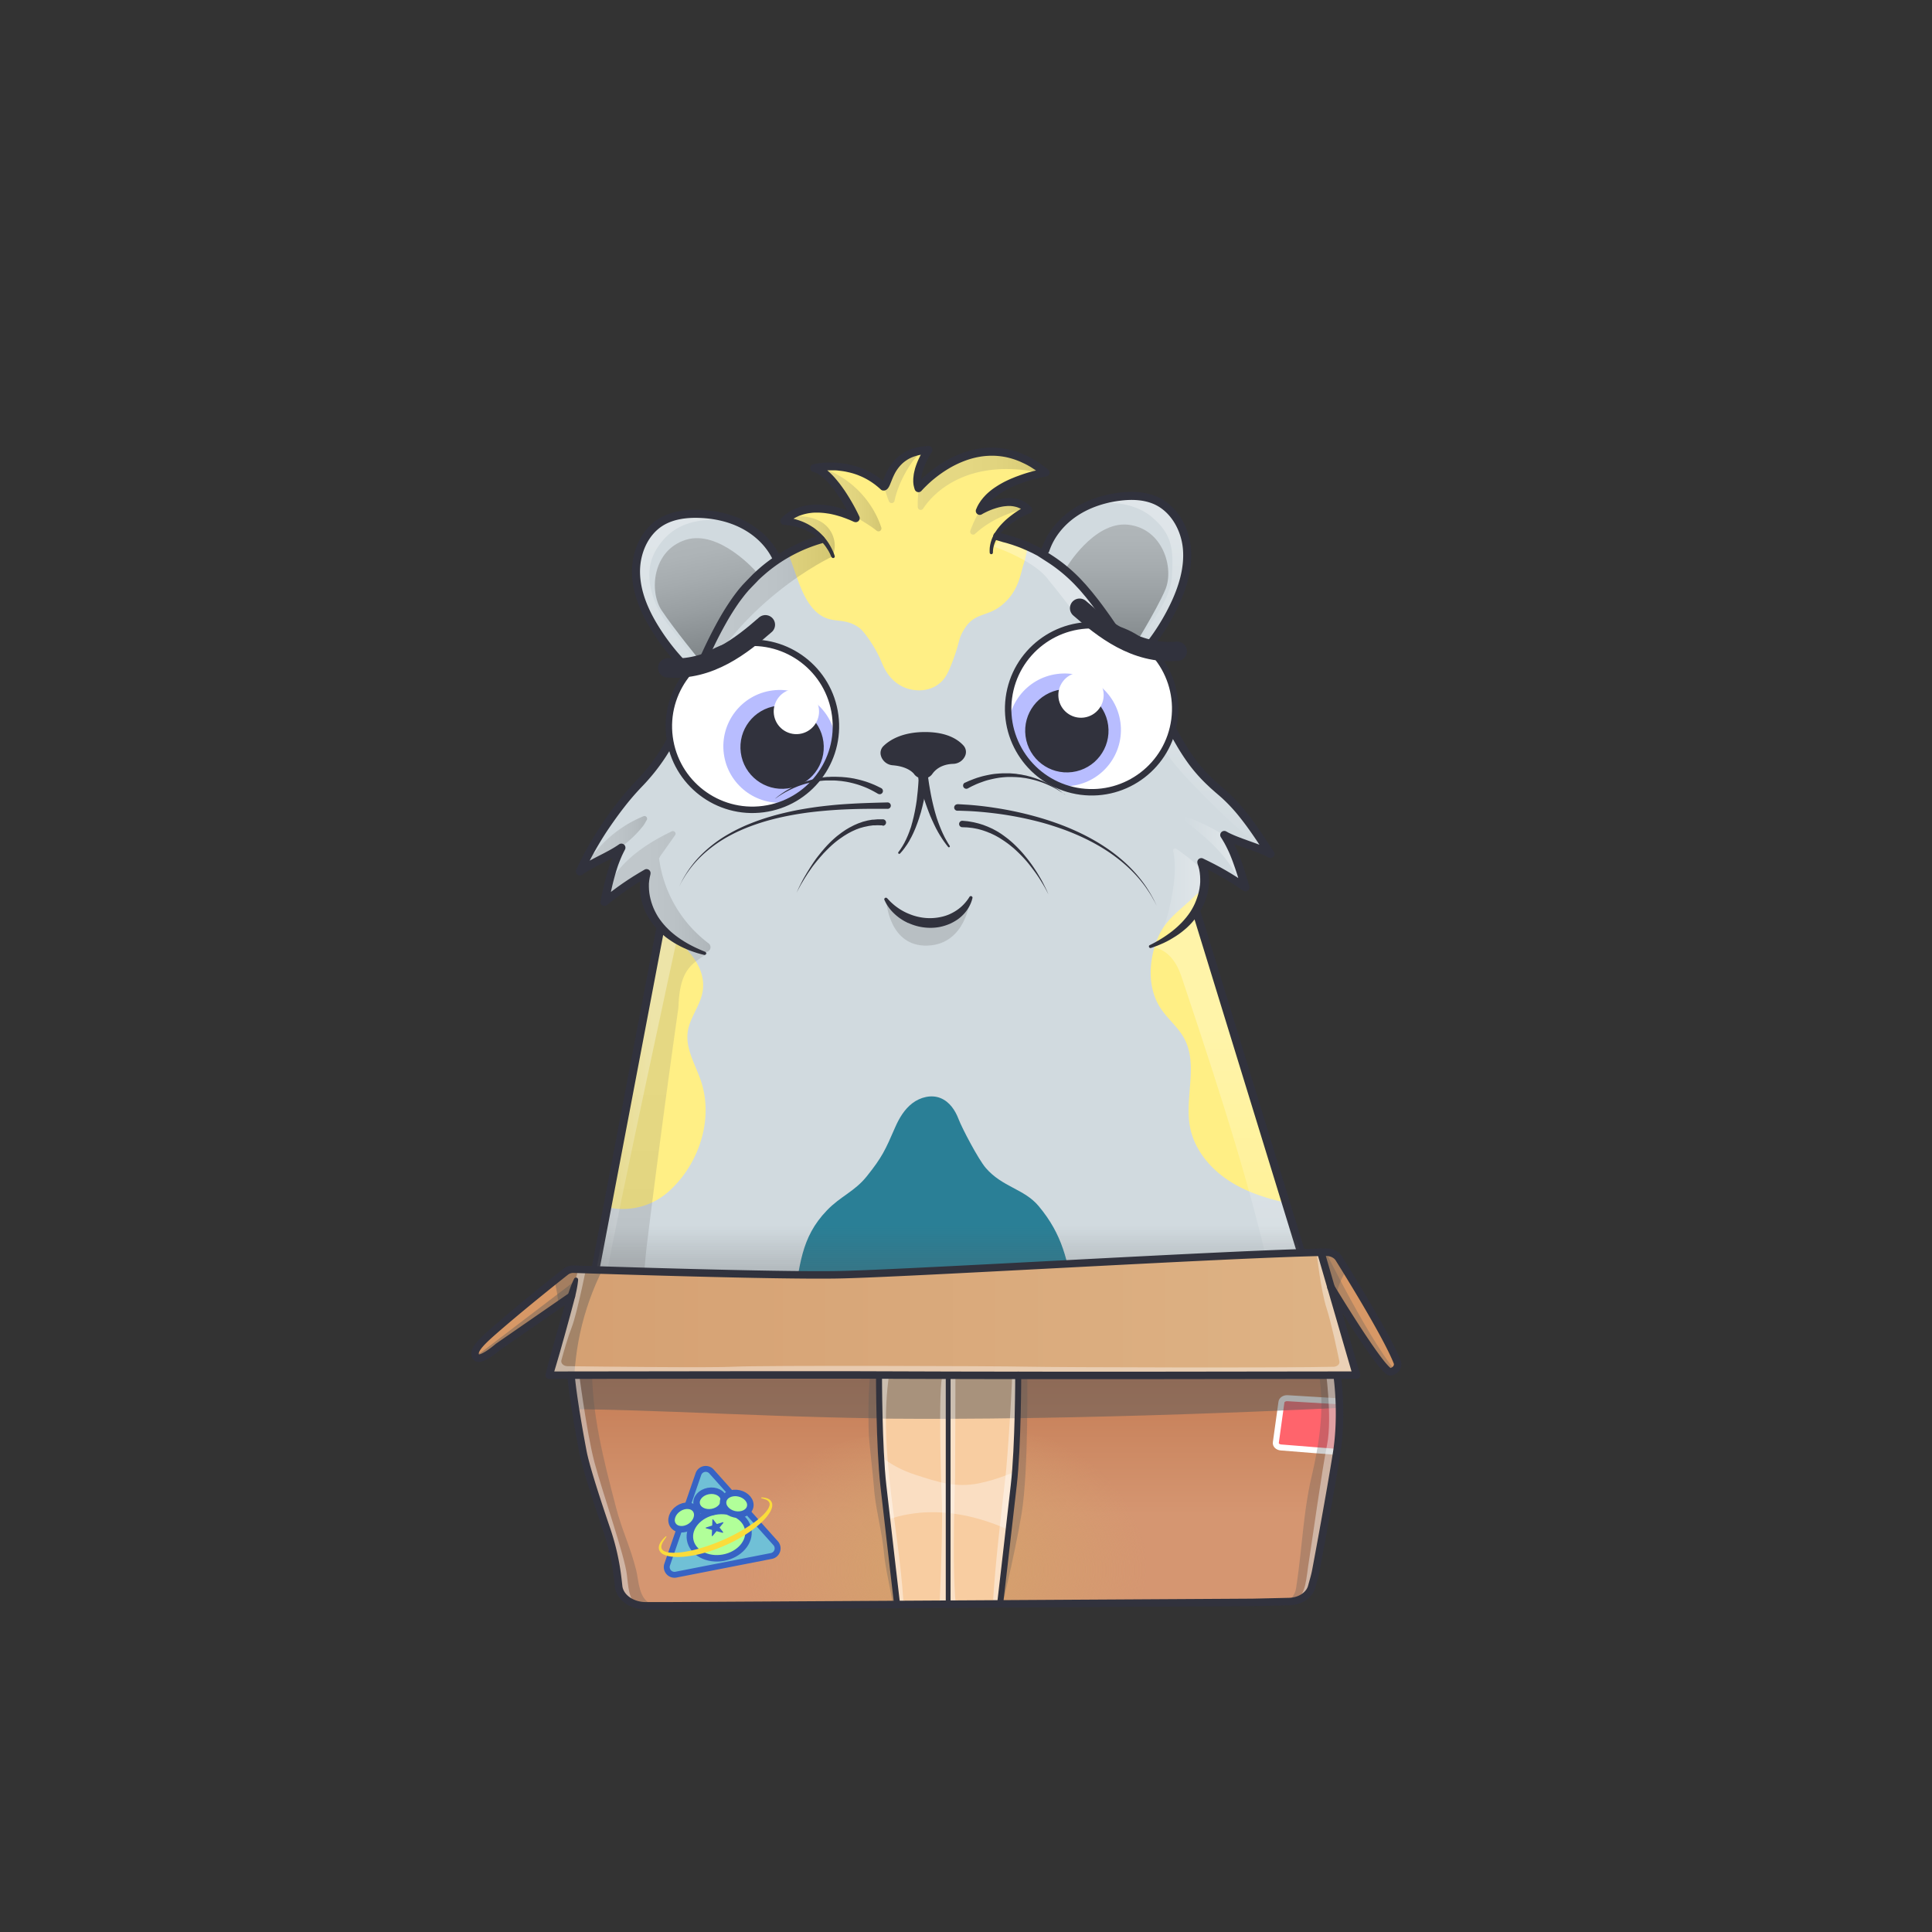 <svg xmlns="http://www.w3.org/2000/svg" viewBox="0 0 3000 3000" xmlns:xlink="http://www.w3.org/1999/xlink"><rect x="0" y="0" width="3000" height="3000" fill="#333333" stroke="none"/><defs><clipPath id="kittyClipPath"><polygon points="518.2 1901.1 1063.8 2058.6 2051 1944.5 2213.5 1151.7 2965.1 752.7 2965.1 33.5 30.2 33.5 30.2 1435.3 518.2 1901.1" fill="none"></polygon></clipPath></defs><g id="item_j"></g><g id="item_i"></g><mask id="hooktail_mask"><g fill="white"><path d="M0 0h3000v3000H0z"></path><path d="M0 0h3000v3000H0z"></path></g><g fill="black"><path d="M2399.9,1601.2a38.3,38.3,0,0,1,19.5,3.8l14.1,8.6c-25.9,53.4-14.1,96.3.5,123a151.2,151.2,0,0,0,38.5,45.7c10,8.6,28.1,16.7,51.7,16.7a111.4,111.4,0,0,0,13.8-.9,121.9,121.9,0,0,0,24.1-5.7h31.8v155.1H2251.8V1636.6h86.1Z"></path></g></mask><g clip-path="url(#kittyClipPath)" mask=""><g id="tailFur"><clipPath id="tailFurClipPath"><path d="M1942.6 1959.2c69 30 162.4 39.9 162.4 39.9s347.1 45 398.6-246c19.5-161.9-177.1-195.4-177.1-195.4s91.8-36.7 124.7-7c0 0-18.5-30.3-46.3-32.7 0 0 118.2-79.9 213.3 102.6 0 0-12.3-93-50.5-111.6 0 0 142.5 32.6 167.6 241.5 0 0 26.3-41.6 23.4-76.4 0 0 67.9 99.8-7.3 214.7 0 0 58.9-56.3 63.7-86.5 0 0 73.9 212.1-151.5 244.1 0 0 61.2 22.9 101.8 3.3 0 0-39.1 85.3-165.9 74.3 0 0 61.7 42.1 99.3 33.5 0 0-93.2 47.7-251.3 13.2 0 0 53.6 49.5 93.2 50.5l-10.5 2.6a635.5 635.5 0 0 1-345.6-16.1l-151-50.4-90.9-37.1v-161z" fill="none" stroke="#31323d" stroke-linecap="round" stroke-linejoin="round" stroke-width="12.5"></path></clipPath><g clip-path="url(#tailFurClipPath)"><path fill="#d1dadf" d="M1906.3 1479h939v765.57h-939z"></path><path d="M1811.3 1751.9c41.9 8 64.7 50.4 81.9 88.7s38.9 81 80.4 90.5c34.1 7.8 73-9.7 105.1 3.4 26.8 10.9 40.3 39.5 52.6 65.5s28.2 54 56.4 61.3 56.5-7.6 85-8.2c26-.5 49.9 10.6 73.5 20s49.8 17.3 75.2 10.3 47.3-35.1 38.4-58.8c-2.6-6.9-7.4-13-7.5-20.5-.2-15.5 19.2-37.7 42.9-49.2 27-13.1 60.3-81.8-5.9-108.1-148-58.8-225.9-270.2-314.9-331.2-37.6-25.8-74.7-54.7-119.7-65.6s-101.2 2.2-125.6 43.2M1875.8 1992.2c27.4 32.7 75.5 32 117.4 28.4s89.7-5.4 118.2 26.2c23.4 26 27 68.5 54.1 90.2 22.6 18.1 54.1 16 82.8 14.1s60.9-1.6 81 19.4 20.8 53 34.2 78.3c12.2 23 33.6 38.4 53.3 54.5s39.4 35.1 45.5 60.7-7.6 58.4-32.7 62.2c-7.2 1.1-15-.2-21.6 3.4-13.7 7.4-23.6 35.1-22.1 61.4 1.7 29.9-42.1 92.5-97.3 47.4-123.4-100.8-345.9-65.9-442.6-114-40.9-20.3-84.2-38.6-115.5-72.6s-47.3-89.5-23.3-130.8M2735.9 1469.1c10.5 25.9 4.2 77.7-11.5 114.1-13 30-39.6 52.7-48.8 85.6-5.8 20.7-10.8 42.3-16.3 63.4s-9.4 44-22.3 60.3c-10.9 13.8-30.8 31.4-51.2 24.1-16.5-5.9-25-23.5-30.8-38.7s-19.8-24.5-34-31.7-31.2 1.3-46.2 1.9c-29.4 1.3-51.7-43.8-65.8-64.6a455.6 455.6 0 0 1-49-95c-24.1-26.8-56.4-44.2-84.7-66 63.1-44.4 137.6-83 211.9-97.6 55.9-11 115.6-7.9 171.5 8.2 23.1 6.7 70.6 19.8 77.2 36zM2753.6 2024.4c-18.2 3.8-37.2 7.1-55.4 2.8s-35.3-18.2-37.7-36.7c-1.9-14.8 5.6-29.1 15-40.7s20.7-21.6 28.6-34.2c19.7-31.4 14.5-71.5 16.8-108.4a254.6 254.6 0 0 1 54.6-141.8c26.4-33.2 67.1-61.1 108.7-52.9 38.8 7.6 65.3 43.9 81.1 80.1 38.2 87.3 36.6 191.1-4.4 277.1-13.1 27.6-30.3 53.6-53.6 73.4s-53.1 32.7-83.6 32.2" fill="#ffef85"></path><defs><clipPath id="tailShadowClipPath"><path d="M1942.6 1959.2c69 30 162.4 39.9 162.4 39.9s347.1 45 398.6-246c19.5-161.9-177.1-195.4-177.1-195.4s91.8-36.7 124.7-7c0 0-18.5-30.3-46.3-32.7 0 0 118.2-79.9 213.3 102.6 0 0-12.3-93-50.5-111.6 0 0 142.5 32.6 167.6 241.5 0 0 26.3-41.6 23.4-76.4 0 0 67.9 99.8-7.3 214.7 0 0 58.9-56.3 63.7-86.5 0 0 73.9 212.1-151.5 244.1 0 0 61.2 22.9 101.8 3.3 0 0-39.1 85.3-165.9 74.3 0 0 61.7 42.1 99.3 33.5 0 0-93.2 47.7-251.3 13.2 0 0 53.6 49.5 93.2 50.5l-10.5 2.6a635.5 635.5 0 0 1-345.6-16.1l-151-50.4-90.9-37.1v-161z" fill="none"></path></clipPath><linearGradient id="tailShadowGradient" x1="2504.56" y1="1675.22" x2="2504.56" y2="1448.67" gradientUnits="userSpaceOnUse"><stop offset="0" stop-color="#fff" stop-opacity="0"></stop><stop offset=".72" stop-color="#fff"></stop></linearGradient><linearGradient id="tailShadowGradient2" x1="1665.26" y1="2120.22" x2="2549.1" y2="2120.22" gradientUnits="userSpaceOnUse"><stop offset="0" stop-color="gray"></stop><stop offset=".27" stop-color="#7d7d7d"></stop><stop offset=".46" stop-color="#747474"></stop><stop offset=".64" stop-color="#646464"></stop><stop offset=".8" stop-color="#4d4d4d"></stop><stop offset=".95" stop-color="#303030"></stop><stop offset="1" stop-color="#242424"></stop></linearGradient><linearGradient id="tailShadowGradient3" x1="2662.04" y1="1821.69" x2="2662.04" y2="1468.7" gradientTransform="translate(-13.43 21.89)" href="#tailShadowGradient" xlink:href="#tailShadowGradient"></linearGradient><linearGradient id="tailShadowGradient4" x1="2752.98" y1="1933.56" x2="2752.98" y2="1592.06" href="#tailShadowGradient" xlink:href="#tailShadowGradient"></linearGradient><linearGradient id="tailShadowGradient5" x1="2521.14" y1="2094.95" x2="2807.7" y2="2094.95" href="#tailShadowGradient2" xlink:href="#tailShadowGradient2"></linearGradient><linearGradient id="tailShadowGradient6" x1="2408.12" y1="2162.15" x2="2697.59" y2="2162.15" href="#tailShadowGradient2" xlink:href="#tailShadowGradient2"></linearGradient><linearGradient id="tailShadowGradient7" x1="2671.02" y1="1930.16" x2="2859.95" y2="1930.16" href="#tailShadowGradient" xlink:href="#tailShadowGradient"></linearGradient></defs><g clip-path="url(#tailShadowClipPath)" style="mix-blend-mode:overlay"><path d="M2413.6 1500.9c80.6 30.4 147.9 94.3 182.8 173a2.2 2.2 0 0 0 4.3-.5c6.2-37.6 5.3-76.7-6.4-112.9-12.5-38.6-37.8-73.7-73-93.9s-80.2-24.3-116.8-6.8" opacity=".3" fill="url(#tailShadowGradient)" style="mix-blend-mode:overlay"></path><path d="M2580.5 1513.8c84.8 73.9 125.3 194.9 102.9 305a2.2 2.2 0 0 0 3.8 2c45.1-46.5 63.1-116.4 52.8-180.6-10.7-66.7-49.6-127-100.5-171.4" opacity=".3" fill="url(#tailShadowGradient3)" style="mix-blend-mode:overlay"></path><path d="M2756.9 1685.6c7.6 85.4-14.8 173.1-62.2 244.5a2.3 2.3 0 0 0 2.7 3.3c60.4-22.7 101.8-84 111.5-148.1 10.1-66.3-9.7-134.4-41.9-193.3" opacity=".3" fill="url(#tailShadowGradient4)" style="mix-blend-mode:overlay"></path><path d="M2815.2 1815.5c-.8 48.4-17 96.2-44.3 136.2-25.2 36.9-59.6 67.2-98.7 89a2.3 2.3 0 0 0 1.3 4.2 740 740 0 0 0 74.9-11.4c13.9-2.8 27.8-6.1 40.6-12.4 34.4-16.8 55.5-52.8 68.3-88.9 3.1-8.6 4.9-20.1-2.7-25.1" opacity=".3" fill="url(#tailShadowGradient7)" style="mix-blend-mode:overlay"></path></g><g clip-path="url(#tailShadowClipPath)" style="mix-blend-mode:multiply"><path d="M2042 1944.9c13.2 65.6 41.6 120.5 90.7 149.8 128.8 76.8 266.9 119.3 416.4 131.2.7 41.4-25.3 79.9-59.4 103.5s-75.3 34.3-116.1 41.5c-194.7 34.1-402.2-7.1-567.5-115.6-56.1-36.8-109.5-84.1-131.1-147.6-20.8-61.3-7.3-133.1 34.4-182.6s110.1-75.1 174.1-64.9" opacity=".25" fill="url(#tailShadowGradient2)" style="mix-blend-mode:multiply"></path><path d="M2753.1 2055.2c-69.5 37.1-154.5 43.8-229 18.1a2.3 2.3 0 0 0-2.7 3.2c9.8 17.9 26.3 31.7 44.4 41.3 19.8 10.5 41.6 16.6 63.2 22.4 28.7 7.7 58 15.1 87.7 13.7s60.3-13 77.9-36.9 18.3-61.1-3.5-81.3" opacity=".25" fill="url(#tailShadowGradient5)" style="mix-blend-mode:multiply"></path><path d="M2672.3 2157.6c-91.9 11.2-187.6-11.9-264.2-63.8 7.8 45.4 43.4 81.8 83.4 104.6 52.2 29.8 116.2 41.3 173.8 24.1 13.9-4.2 29-11.8 32.3-25.9" opacity=".25" fill="url(#tailShadowGradient6)" style="mix-blend-mode:multiply"></path></g></g></g><g id="tail"><path d="M1942.6 1959.2c69 30 162.4 39.9 162.4 39.9s347.1 45 398.6-246c19.5-161.9-177.1-195.4-177.1-195.4s91.8-36.7 124.7-7c0 0-18.5-30.3-46.3-32.7 0 0 118.2-79.9 213.3 102.6 0 0-12.3-93-50.5-111.6 0 0 142.5 32.6 167.6 241.5 0 0 26.3-41.6 23.4-76.4 0 0 67.9 99.8-7.3 214.7 0 0 58.9-56.3 63.7-86.5 0 0 73.9 212.1-151.5 244.1 0 0 61.2 22.9 101.8 3.3 0 0-39.1 85.3-165.9 74.3 0 0 61.7 42.1 99.3 33.5 0 0-93.2 47.7-251.3 13.2 0 0 53.6 49.5 93.2 50.5l-10.5 2.6a635.5 635.5 0 0 1-345.6-16.1l-151-50.4-90.9-37.1v-161z" fill="none" stroke="#31323d" stroke-linecap="round" stroke-linejoin="round" stroke-width="12.5"></path></g></g><g id="item_h"></g><g clip-path="url(#kittyClipPath)"><g id="bodyFur"><clipPath id="furClipPath"><path d="M1206.4,868c-10.2-22.6-28.8-40.8-50.7-52.5s-46.7-17-71.5-17.6c-19.9-.5-40.6,2.3-57.7,12.7-26.3,16.1-39.6,48.4-38.9,79.2s13.5,60.1,29.8,86.3a336.3,336.3,0,0,0,63.3,74.9v0.2c-12.7,30.6-22.4,57.9-27.8,73.8a172.1,172.1,0,0,1-9.7,21.8,302,302,0,0,1-50.9,70.6,408.2,408.2,0,0,0-28.3,32.7c-24.8,32-46.5,66.1-63.3,103.3,21.2-15,43.8-22.6,64.2-36.7-14.1,25.9-20.2,55.2-26.1,84a465.4,465.4,0,0,1,65.1-44.9c-8.4,27.2.5,57.8,18.6,79.8l2.4,2.8v5.5l-28.6,150.3L979.3,1684l-60,315.5a248.9,248.9,0,0,0,12.6,117.5l-0.6.3c-38.1,9.1-130.4,43.4-184.5,78.3-26.5,17.1-10.1,55.9,23.2,55.3l266.9-5.2q6.8,4.1,13.8,7.9l0.2,3.4c0.4,23.3-6.7,42.4-29.9,43.6-15.6.8-28.2,9.9-30.6,21.1-4.7,21.5,5.8,38.9,27.2,40.4l84.3,5c26.4,1.6,51.9-11.3,65.3-34.1a71.4,71.4,0,0,0,8.8-23.9l5-26.6h533.6l3.5,20.7a71.6,71.6,0,0,0,43.1,54.3,53.5,53.5,0,0,0,22.3,4l91.8-3c22-2.2,30.1-15.7,27.9-36.9-0.7-6.9-6.2-24.5-24.5-25.5-15.8-.9-25.2-8.6-28.1-21.9h0a246.8,246.8,0,0,0,65.4-28.1l261.5,5.1c33.3,0.6,49.2-37.5,23.2-55.3-43-29.4-132.4-61.7-179.8-75.5l-0.8-.3a248.1,248.1,0,0,0,6.4-155.8l-88.4-287.5-29.7-96.5-50.6-164.7v-2.5c12.8-22.4,17.1-50.1,7.6-73.9a465.4,465.4,0,0,1,68.5,39.5c-8.2-28.3-16.7-57-32.8-81.6,21.5,12.4,52.2,18.7,71.9,29.9-21.3-32.8-45.2-70.4-76.3-96.4-37-30.9-54.3-55-82.3-109-12-23.1-30.4-57.3-52-93.3l0.4-.2a336.4,336.4,0,0,0,60-86.4c13.4-27.7,23-58.3,20.5-88.9s-19.2-61.5-47-74.6c-18-8.5-38.9-9.1-58.7-6.5-24.6,3.2-48.7,11.1-69.2,25.1s-37.1,34-44.9,57.5l-3.1,7.7-6.3-4.1a240.6,240.6,0,0,0-54.9-21.5l-10.1-3-2.2-1.4c15.3-25.7,49.9-40.7,49.9-40.7-26.7-27.5-75,2-75,2,18.3-46.5,101.9-59.5,101.9-59.5-104.8-85-197.2,24-197.2,24-9-24,15.3-59,15.3-59-62.7,3-61.3,57-70,57-46.7-44-107.4-29-107.4-29,31.9,8,64.2,78,64.2,78-77.9-36-110.3,4.3-110.3,4.3,28.7,2.8,47,15.2,58.4,27.5l-2.1,1.7a240.5,240.5,0,0,0-67.8,31.7V868Z" fill="none"></path></clipPath><g clip-path="url(#furClipPath)"><path fill="#d1dadf" d="M724.1 562.8h1509.4v1824.09H724.1z"></path><path fill="#2a7f96" d="M1670.5 2030.7c6.9 38.6 13.7 77.2 20.7 115.8 4 22.6 7.9 45.3 12 68 9.4 53.2 9.6 54.1 9.3 56.2-9.7 78.5-486.6 140.6-531 24-5.6-14.6 3.2-56.8 20.7-141.2 10.4-50.5 18.8-83.5 24-105l5.3-22.9c11-59.5 11.1-103.2 52.7-146.3 21.1-21.9 42.7-29 61.7-52.7 23.9-29.8 28.9-41.1 44.1-76.1 6.2-14.2 14.4-28 26.7-37.4s29.4-13.8 43.7-8 22.9 19.1 28.2 33 30.5 62 42.1 75.5c25.9 30 59.6 32.3 82.1 59.2 37.3 44.6 44.9 84.5 55 141.8z"></path><path fill="#ffef85" d="M928.3 2106.4s-16 47.7 122.1 147.1l-246 28.9-142.4-48 10.5-40.9zM2025.8 2099.3s-24.5 107.2-129.1 157.2l333.5 4v-80zM1623.3 733.5c0 38.1-20.1 77.4-26.2 109.6-3.2 17.4-5.5 26.3-7.8 33.4-4.7 14.4-7.5 42-33.8 63.3-22.7 18.4-41.6 11-57.5 36-11.1 17.6-6.4 19-19.8 53.7-7.4 18.8-12 27.2-24 35-16.3 10.4-38.4 9.2-54 1-19-10-26.9-26.5-32-39-8.1-19.8-25.7-45.6-34-51.7-18.1-13.2-33.4-9.2-48.7-14.1-29.2-9.3-41.9-46-51.3-73.2-13.4-38.6-29.5-76.1-26-96.1-6.4-24.5 6.3-46 0-70.6l82.6-97.3 63.4-42.7h101.3l131.4 72.7zM2089.4 1860.9c-25.2 17.8-59.6 13.7-89.8 7.3-33.3-7.2-66.4-17.7-94.6-37s-50.9-48-57.2-81.4c-8.6-45.6 13.1-96.4-8.9-137.2-9.5-17.7-26-30.6-37-47.4-20.4-31.5-18.5-73.4-4.3-108.2 12-29.6 35.2-43.7 56.8-64.8a49.2 49.2 0 0 1 34-14c45-.2 143.3 20.3 173.8 197.2 40 232.1 60.4 261.9 27.2 285.5zM857.3 1781.4c11.7 88.2 118.6 127.3 183.5 66.5l2.7-2.6c43.4-42.4 64.2-109.1 45-166.6-8.5-25.3-24.3-50-20.6-76.5 3-21.5 18.6-39.5 22.8-60.8 6.5-32.8-15.2-60.3-40-82.7 0 0-43.2-62.6-153.9-43.2-73.6 12.8-58.1 225.2-39.5 365.9z"></path><path fill="#ffef85" d="M1050.7 2271.4c4.6-13.3-6.5-30.1 2.1-41.3 3-3.8 7.5-5.9 11.6-8.5 10.7-6.8 18.1-17.7 27.5-26.2s23-14.9 34.7-9.9c8.3 3.5 13.4 11.7 19.1 18.6a87 87 0 0 0 28.8 22.3c5.4 2.5 11.6 5.1 13.3 10.7s-.8 9.8-2.3 14.6c-5.5 17.7 1.4 36.4 4.9 54.6 4.6 24-12.7 70-12.7 70l-42.2-3.8-146.4 8.8s-19.5-38.4-12-62.1 32.1-41.9 56.8-39M1711.4 2250.8c9.4 3.7 20.2-.6 27.7-7.3s12.6-15.6 19.1-23.2 15.3-14.5 25.3-14.7c13.9-.3 24.7 11.8 32.7 23.2s16.8 24.3 30.5 26.9c2.2 11.6 10.7 20.9 19.7 28.5s18.9 14.4 25.8 24 10.1 23 4 33.1c-7.7 12.7-25.2 14.1-40.1 14.1h-47.6c-21.4-.1-38.8 6.7-57.7-3.3s-37.8-40.2-30-60.1"></path></g></g><g id="shadow" style="mix-blend-mode:multiply"><defs><clipPath id="shadowClipPath"><path d="M1206.4,868c-10.2-22.6-28.8-40.8-50.7-52.5s-46.7-17-71.5-17.6c-19.9-.5-40.6,2.3-57.7,12.7-26.3,16.1-39.6,48.4-38.9,79.2s13.5,60.1,29.8,86.3a336.3,336.3,0,0,0,63.3,74.9v0.2c-12.7,30.6-22.4,57.9-27.8,73.8a172.1,172.1,0,0,1-9.7,21.8,302,302,0,0,1-50.9,70.6,408.2,408.2,0,0,0-28.3,32.7c-24.8,32-46.5,66.1-63.3,103.3,21.2-15,43.8-22.6,64.2-36.7-14.1,25.9-20.2,55.2-26.1,84a465.4,465.4,0,0,1,65.1-44.9c-8.4,27.2.5,57.8,18.6,79.8l2.4,2.8v5.5l-28.6,150.3L979.3,1684l-60,315.5a248.9,248.9,0,0,0,12.6,117.5l-0.6.3c-38.1,9.1-130.4,43.4-184.5,78.3-26.5,17.1-10.1,55.9,23.2,55.3l266.9-5.2q6.8,4.1,13.8,7.9l0.2,3.4c0.4,23.3-6.7,42.4-29.9,43.6-15.6.8-28.2,9.9-30.6,21.1-4.7,21.5,5.8,38.9,27.2,40.4l84.3,5c26.4,1.6,51.9-11.3,65.3-34.1a71.4,71.4,0,0,0,8.8-23.9l5-26.6h533.6l3.5,20.7a71.6,71.6,0,0,0,43.1,54.3,53.5,53.5,0,0,0,22.3,4l91.8-3c22-2.2,30.1-15.7,27.9-36.9-0.7-6.9-6.2-24.5-24.5-25.5-15.8-.9-25.2-8.6-28.1-21.9h0a246.8,246.8,0,0,0,65.4-28.1l261.5,5.1c33.3,0.6,49.2-37.5,23.2-55.3-43-29.4-132.4-61.7-179.8-75.5l-0.8-.3a248.1,248.1,0,0,0,6.4-155.8l-88.4-287.5-29.7-96.5-50.6-164.7v-2.5c12.8-22.4,17.1-50.1,7.6-73.9a465.4,465.4,0,0,1,68.5,39.5c-8.2-28.3-16.7-57-32.8-81.6,21.5,12.4,52.2,18.7,71.9,29.9-21.3-32.8-45.2-70.4-76.3-96.4-37-30.9-54.3-55-82.3-109-12-23.1-30.4-57.3-52-93.3l0.4-.2a336.4,336.4,0,0,0,60-86.4c13.4-27.7,23-58.3,20.5-88.9s-19.2-61.5-47-74.6c-18-8.5-38.9-9.1-58.7-6.5-24.6,3.2-48.7,11.1-69.2,25.1s-37.1,34-44.9,57.5l-3.1,7.7-6.3-4.1a240.6,240.6,0,0,0-54.9-21.5l-10.1-3-2.2-1.4c15.3-25.7,49.9-40.7,49.9-40.7-26.7-27.5-75,2-75,2,18.3-46.5,101.9-59.5,101.9-59.5-104.8-85-197.2,24-197.2,24-9-24,15.3-59,15.3-59-62.7,3-61.3,57-70,57-46.7-44-107.4-29-107.4-29,31.9,8,64.2,78,64.2,78-77.9-36-110.3,4.3-110.3,4.3,28.7,2.8,47,15.2,58.4,27.5l-2.1,1.7a240.5,240.5,0,0,0-67.8,31.7V868Z" fill="none"></path></clipPath><linearGradient id="shadowGradient" x1="1180.91" y1="2153.98" x2="1714.46" y2="2153.98" gradientUnits="userSpaceOnUse"><stop offset="0" stop-color="gray"></stop><stop offset=".27" stop-color="#7d7d7d"></stop><stop offset=".46" stop-color="#747474"></stop><stop offset=".64" stop-color="#646464"></stop><stop offset=".8" stop-color="#4d4d4d"></stop><stop offset=".95" stop-color="#303030"></stop><stop offset="1" stop-color="#242424"></stop></linearGradient><linearGradient id="shadowGradient2" x1="1734.36" y1="814.46" x2="1734.36" y2="1014.81" gradientUnits="userSpaceOnUse"><stop offset="0" stop-color="gray"></stop><stop offset=".14" stop-color="#797979"></stop><stop offset=".35" stop-color="#646464"></stop><stop offset=".6" stop-color="#434343"></stop><stop offset=".89" stop-color="#141414"></stop><stop offset="1"></stop></linearGradient><linearGradient id="shadowGradient3" x1="990.36" y1="1436.81" x2="990.36" y2="2254.41" href="#shadowGradient" xlink:href="#shadowGradient"></linearGradient><linearGradient id="shadowGradient4" x1="1971.82" y1="1970.17" x2="1971.82" y2="2305.13" href="#shadowGradient" xlink:href="#shadowGradient"></linearGradient><linearGradient id="shadowGradient5" x1="1694.09" y1="767.31" x2="1694.09" y2="956.85" gradientTransform="matrix(-.98 .19 .19 .98 2599.64 -240.56)" href="#shadowGradient2" xlink:href="#shadowGradient2"></linearGradient><linearGradient id="shadowGradient6" x1="906.71" y1="1302.99" x2="1004.85" y2="1302.99" href="#shadowGradient" xlink:href="#shadowGradient"></linearGradient><linearGradient id="shadowGradient7" x1="941.39" y1="1384.36" x2="1103.34" y2="1384.36" href="#shadowGradient" xlink:href="#shadowGradient"></linearGradient><linearGradient id="shadowGradient8" x1="1067.86" y1="969.65" x2="1293.19" y2="969.65" href="#shadowGradient" xlink:href="#shadowGradient"></linearGradient><linearGradient id="shadowGradient9" x1="1268.41" y1="774.71" x2="1368.68" y2="774.71" href="#shadowGradient" xlink:href="#shadowGradient"></linearGradient><linearGradient id="shadowGradient10" x1="1367.32" y1="731.28" x2="1439.55" y2="731.28" href="#shadowGradient" xlink:href="#shadowGradient"></linearGradient><linearGradient id="shadowGradient11" x1="1424.95" y1="727.23" x2="1626.39" y2="727.23" href="#shadowGradient" xlink:href="#shadowGradient"></linearGradient><linearGradient id="shadowGradient12" x1="1506.49" y1="803.26" x2="1602.78" y2="803.26" href="#shadowGradient" xlink:href="#shadowGradient"></linearGradient><linearGradient id="shadowGradient13" x1="1219.06" y1="833.25" x2="1296.18" y2="833.25" href="#shadowGradient" xlink:href="#shadowGradient"></linearGradient></defs><g clip-path="url(#shadowClipPath)"><path d="M1213.2,2110.7c-22.2,91.8,60.8,117.5,83.2,119.2,41.2,3.1,203.6,5.6,287.7-7.9,43.8-7,109.2-65.4,87.3-196.3l43,256.8H1180.9Z" opacity=".2" fill="url(#shadowGradient)" style="mix-blend-mode:multiply"></path><path d="M1098.7,1480.3c-23.8,16.2-43.5,24.2-45.2,84-21.5,150.6-39.4,290.9-48.3,362.6a910.2,910.2,0,0,0-6.8,98.4v3.4c23.5,26,47.6,88.8,52.6,176.8l1.3,49s-31.3-.8-81-0.8c-62,0-110.8-111.7-79.2-278.2,28.4-149.5,110.2-538.7,110.2-538.7S1032.2,1452.1,1098.7,1480.3Z" opacity=".2" fill="url(#shadowGradient3)" style="mix-blend-mode:multiply"></path><path d="M1854.3,2157.4s29.9-91.4,66.3-124.9c-39.4,75,14.1,92.7,28.1,87.7,53.7-19.2,75-66.7,79.2-150l65.3,116.3s-55,256-204,214l-38.7-18.1Z" opacity=".2" fill="url(#shadowGradient4)" style="mix-blend-mode:multiply"></path><path d="M1654.6,883.3s43.5-74.5,97.3-68.5,71.6,67.3,57.7,100.5-55.5,99.5-55.5,99.5l-20.3-37-36.3-54.5Z" opacity=".4" fill="url(#shadowGradient2)" style="mix-blend-mode:multiply"></path><path d="M1173.5,887s-56.9-64.9-108.5-48.8-57.5,79.7-37.6,109.6,60.1,78.7,60.1,78.7l20.6-35.1,30.7-57.1Z" opacity=".4" fill="url(#shadowGradient5)" style="mix-blend-mode:multiply"></path><path d="M999.2,1267.4a4.1,4.1,0,0,1,5.1,5.8c-2.1,3.7-4.1,7.3-5.2,8.7a172.9,172.9,0,0,1-16.6,18.3,175.7,175.7,0,0,1-40.2,28.7c-3.7,1.9-30.4,11.3-34.4,9.6-6.1-2.6,14.1-12.3,16.3-15.1a184.5,184.5,0,0,1,36.9-34.9A189.5,189.5,0,0,1,999.2,1267.4Z" opacity=".2" fill="url(#shadowGradient6)" style="mix-blend-mode:multiply"></path><path d="M998.7,1365.8a43.5,43.5,0,0,1-8.7,5.6c-11,5.9-28.2,18.7-41.2,18.2-15.9-.5-1.8-20.1,2.6-26.7,22-32.6,56-54.8,91.7-72a4.1,4.1,0,0,1,5.1,6.1l-22.9,32.4-1.9,3.5a197.2,197.2,0,0,0,76.6,131.7l0.2,0.2c6.3,4.7,2.1,14.7-5.6,13.3a116.7,116.7,0,0,1-97.1-116.8" opacity=".2" fill="url(#shadowGradient7)" style="mix-blend-mode:multiply"></path><path d="M1293.2,863.8s-156.7,71.4-225.3,237.5c0,0,58.5-222.8,206.4-263.3Z" opacity=".2" fill="url(#shadowGradient8)" style="mix-blend-mode:multiply"></path><path d="M1268.4,724.3c46.4,12,85,49.2,100,94.6a4.6,4.6,0,0,1-7.3,5.1c-18.8-15.4-44-24.3-57.9-44.3" opacity=".2" fill="url(#shadowGradient9)" style="mix-blend-mode:multiply"></path><path d="M1367.3,735.9a334.9,334.9,0,0,0,12.9,42.2,4.6,4.6,0,0,0,8.9-.8c3.7-17.5,11.3-34.3,20.6-49.7,7-11.6,15.6-23.1,27.3-29.4a4.7,4.7,0,0,0,.8-7.7c-12.2-10.1-30.9-12.2-44.8-4.2" opacity=".2" fill="url(#shadowGradient10)" style="mix-blend-mode:multiply"></path><path d="M1626.4,736.6c-36.9-9.1-76.1-11.9-112.8-2-31.9,8.6-61.8,27.7-80,55a4.6,4.6,0,0,1-8.5-2.5,166.7,166.7,0,0,1,5.1-45.6l86.7-78.7,102.7,42" opacity=".2" fill="url(#shadowGradient11)" style="mix-blend-mode:multiply"></path><path d="M1536.1,776.4c-14.1,12.5-22.7,29.5-29.3,47.4a4.6,4.6,0,0,0,7.5,5c23.4-21.7,54.9-34.5,86.5-41,0.8-.2,1.9-0.6,1.9-1.4s-1.8-.5-1.2.1" opacity=".2" fill="url(#shadowGradient12)" style="mix-blend-mode:multiply"></path><path d="M1219.1,804.8c18.1-6.4,45.1-3.2,60.1,8.3,18.3,14,21,39.2,12.2,51.7-7.1-17.6-12.6-34.5-30.8-39.7" opacity=".2" fill="url(#shadowGradient13)" style="mix-blend-mode:multiply"></path></g></g><g id="highlight" style="mix-blend-mode:overlay"><defs><clipPath id="highlightClipPath"><path d="M1206.4,868c-10.2-22.6-28.8-40.8-50.7-52.5s-46.7-17-71.5-17.6c-19.9-.5-40.6,2.3-57.7,12.7-26.3,16.1-39.6,48.4-38.9,79.2s13.5,60.1,29.8,86.3a336.3,336.3,0,0,0,63.3,74.9v0.2c-12.7,30.6-22.4,57.9-27.8,73.8a172.1,172.1,0,0,1-9.7,21.8,302,302,0,0,1-50.9,70.6,408.2,408.2,0,0,0-28.3,32.7c-24.8,32-46.5,66.1-63.3,103.3,21.2-15,43.8-22.6,64.2-36.7-14.1,25.9-20.2,55.2-26.1,84a465.4,465.4,0,0,1,65.1-44.9c-8.4,27.2.5,57.8,18.6,79.8l2.4,2.8v5.5l-28.6,150.3L979.3,1684l-60,315.5a248.9,248.9,0,0,0,12.6,117.5l-0.6.3c-38.1,9.1-130.4,43.4-184.5,78.3-26.5,17.1-10.1,55.9,23.2,55.3l266.9-5.2q6.8,4.1,13.8,7.9l0.2,3.4c0.4,23.3-6.7,42.4-29.9,43.6-15.6.8-28.2,9.9-30.6,21.1-4.7,21.5,5.8,38.9,27.2,40.4l84.3,5c26.4,1.6,51.9-11.3,65.3-34.1a71.4,71.4,0,0,0,8.8-23.9l5-26.6h533.6l3.5,20.7a71.6,71.6,0,0,0,43.1,54.3,53.5,53.5,0,0,0,22.3,4l91.8-3c22-2.2,30.1-15.7,27.9-36.9-0.7-6.9-6.2-24.5-24.5-25.5-15.8-.9-25.2-8.6-28.1-21.9h0a246.8,246.8,0,0,0,65.4-28.1l261.5,5.1c33.3,0.6,49.2-37.5,23.2-55.3-43-29.4-132.4-61.7-179.8-75.5l-0.8-.3a248.1,248.1,0,0,0,6.4-155.8l-88.4-287.5-29.7-96.5-50.6-164.7v-2.5c12.8-22.4,17.1-50.1,7.6-73.9a465.4,465.4,0,0,1,68.5,39.5c-8.2-28.3-16.7-57-32.8-81.6,21.5,12.4,52.2,18.7,71.9,29.9-21.3-32.8-45.2-70.4-76.3-96.4-37-30.9-54.3-55-82.3-109-12-23.1-30.4-57.3-52-93.3l0.4-.2a336.4,336.4,0,0,0,60-86.4c13.4-27.7,23-58.3,20.5-88.9s-19.2-61.5-47-74.6c-18-8.5-38.9-9.1-58.7-6.5-24.6,3.2-48.7,11.1-69.2,25.1s-37.1,34-44.9,57.5l-3.1,7.7-6.3-4.1a240.6,240.6,0,0,0-54.9-21.5l-10.1-3-2.2-1.4c15.3-25.7,49.9-40.7,49.9-40.7-26.7-27.5-75,2-75,2,18.3-46.5,101.9-59.5,101.9-59.5-104.8-85-197.2,24-197.2,24-9-24,15.3-59,15.3-59-62.7,3-61.3,57-70,57-46.7-44-107.4-29-107.4-29,31.9,8,64.2,78,64.2,78-77.9-36-110.3,4.3-110.3,4.3,28.7,2.8,47,15.2,58.4,27.5l-2.1,1.7a240.5,240.5,0,0,0-67.8,31.7V868Z" fill="none"></path></clipPath><linearGradient id="highlightGradient" x1="1964.92" y1="2256.39" x2="1964.92" y2="1328.23" gradientUnits="userSpaceOnUse"><stop offset="0" stop-color="#fff" stop-opacity="0"></stop><stop offset=".72" stop-color="#fff"></stop></linearGradient><linearGradient id="highlightGradient2" x1="1773.56" y1="1348.98" x2="1773.56" y2="834.22" href="#highlightGradient" xlink:href="#highlightGradient"></linearGradient><linearGradient id="highlightGradient3" x1="909.45" y1="1840.28" x2="1050.73" y2="1840.28" href="#highlightGradient" xlink:href="#highlightGradient"></linearGradient><linearGradient id="highlightGradient4" x1="2116.32" y1="2248.97" x2="2116.32" y2="2113.28" href="#highlightGradient" xlink:href="#highlightGradient"></linearGradient><linearGradient id="highlightGradient5" x1="1044.74" y1="2253.08" x2="1044.74" y2="2117.39" gradientTransform="matrix(-1 0 0 1 1878.82 0)" href="#highlightGradient" xlink:href="#highlightGradient"></linearGradient><linearGradient id="highlightGradient6" x1="1812.61" y1="1046.81" x2="1812.61" y2="742.81" href="#highlightGradient" xlink:href="#highlightGradient"></linearGradient><linearGradient id="highlightGradient7" x1="1042.43" y1="1071.47" x2="1042.43" y2="760.81" href="#highlightGradient" xlink:href="#highlightGradient"></linearGradient><linearGradient id="highlightGradient8" x1="1836.79" y1="1333.41" x2="1942.75" y2="1333.41" href="#highlightGradient" xlink:href="#highlightGradient"></linearGradient><linearGradient id="highlightGradient9" x1="1779.56" y1="1394.6" x2="1887.12" y2="1394.6" href="#highlightGradient" xlink:href="#highlightGradient"></linearGradient></defs><g clip-path="url(#highlightClipPath)" opacity=".3"><path d="M1787.7,1470.2c35,4.6,45.1,40.9,48.7,51.8,65.8,196.2,106.1,326.5,133.6,448.3,46.1,204.7-81.2,286-81.2,286l61.1-35.5s63-74.8,72.5-107.6c20.8-71.9,139-33,117.2-147.7-17.4-91.4-84.4-388.2-141.3-637.4" fill="url(#highlightGradient)"></path><path d="M1818.5,1109.9c-48.5-68.6-116.8-160.1-135.8-194-20.7-36.8-78.6-66.4-129.5-81.7l-9,14.9s62.6,21,84.6,52.3c0,0,93.9,112.8,157.7,229.1a387.2,387.2,0,0,0,58.4,79.8c20.9,22.1,48.5,50,79.3,77.7,67,60.3,78.8,60.8,78.8,60.8Z" fill="url(#highlightGradient2)"></path><path d="M1050.7,1460.5l-42.6-25.7s-147.3,576.6-82,676c0,0,42.1,98.3,110.7,134.9-66.7-90.9-116.7-144.9-96.7-256.9S1050.7,1460.5,1050.7,1460.5Z" fill="url(#highlightGradient3)"></path><path d="M1999.2,2162.4s113.2,21.1,98.4,83.6l92.6,3,43.3-6.5-4.3-68.5-206.8-60.7Z" fill="url(#highlightGradient4)"></path><path d="M951.2,2166.5s-113.2,21.1-98.4,83.6l-92.6,3-43.3-6.5,4.3-68.5,206.8-60.7Z" opacity=".7" fill="url(#highlightGradient5)"></path><path d="M1712.5,781.2s44.3-4.7,75.3,21c33.6,27.8,34.3,52.4,32,93.4-1.9,33.1-31.3,72.3-65.7,119.3l37.3,32,119.3-198s8-98.7-8.7-100.7-129.3-5.3-129.3-5.3Z" fill="url(#highlightGradient6)"></path><path d="M1129.5,807.1c-39.3-1.3-82.2,0-110.3,46-30.3,49.7,12.3,109,12.3,109l56,73-27.4,36.3s-94-78.7-94-82-12-135.3-10.7-138.7,37.3-56,40-58,92-32,92-32Z" fill="url(#highlightGradient7)"></path><path d="M1917.3,1308.2a301.8,301.8,0,0,0-76.5-40.1,3,3,0,0,0-2.8,5.2c17.3,13.2,34.3,26.9,49.5,42.5,19.2,19.9,35.5,43.2,43.6,69.6,1.7,5.7,4.3,12.6,10.2,13.4a143.5,143.5,0,0,0-2.7-54.7c-0.4-1.8-1-3.7-2.4-4.9s-4-1-4.7.7" fill="url(#highlightGradient8)" style="mix-blend-mode:overlay"></path><path d="M1887.1,1370.5a358.8,358.8,0,0,0-60.8-52.6,3,3,0,0,0-4.6,3.1c5.6,28.1,1,57.5-5.2,85.6-5.5,25.2-14.3,52.9-37,65.3,39.2-13.1,77.8-34.2,100.4-68.8" fill="url(#highlightGradient9)" style="mix-blend-mode:overlay"></path><path d="M1999.2,2162.4s113.2,21.1,98.4,83.6l92.6,3,43.3-6.5-4.3-68.5-206.8-60.7Z" fill="url(#highlightGradient4)"></path><path d="M951.2,2166.5s-113.2,21.1-98.4,83.6l-92.6,3-43.3-6.5,4.3-68.5,206.8-60.7Z" opacity=".7" fill="url(#highlightGradient5)"></path></g></g><g id="bodyMask"><path d="M1206.4,868c-10.2-22.6-28.8-40.8-50.7-52.5s-46.7-17-71.5-17.6c-19.9-.5-40.6,2.3-57.7,12.7-26.3,16.1-39.6,48.4-38.9,79.2s13.5,60.1,29.8,86.3a336.3,336.3,0,0,0,63.3,74.9v0.2c-12.7,30.6-22.4,57.9-27.8,73.8a172.1,172.1,0,0,1-9.7,21.8,302,302,0,0,1-50.9,70.6,408.2,408.2,0,0,0-28.3,32.7c-24.8,32-46.5,66.1-63.3,103.3,21.2-15,43.8-22.6,64.2-36.7-14.1,25.9-20.2,55.2-26.1,84a465.4,465.4,0,0,1,65.1-44.9c-8.4,27.2.5,57.8,18.6,79.8l2.4,2.8v5.5l-28.6,150.3L979.3,1684l-60,315.5a248.9,248.9,0,0,0,12.6,117.5l-0.6.3c-38.1,9.1-130.4,43.4-184.5,78.3-26.5,17.1-10.1,55.9,23.2,55.3l266.9-5.2q6.8,4.1,13.8,7.9l0.2,3.4c0.4,23.3-6.7,42.4-29.9,43.6-15.6.8-28.2,9.9-30.6,21.1-4.7,21.5,5.8,38.9,27.2,40.4l84.3,5c26.4,1.6,51.9-11.3,65.3-34.1a71.4,71.4,0,0,0,8.8-23.9l5-26.6h533.6l3.5,20.7a71.6,71.6,0,0,0,43.1,54.3,53.5,53.5,0,0,0,22.3,4l91.8-3c22-2.2,30.1-15.7,27.9-36.9-0.7-6.9-6.2-24.5-24.5-25.5-15.8-.9-25.2-8.6-28.1-21.9h0a246.8,246.8,0,0,0,65.4-28.1l261.5,5.1c33.3,0.6,49.2-37.5,23.2-55.3-43-29.4-132.4-61.7-179.8-75.5l-0.8-.3a248.1,248.1,0,0,0,6.4-155.8l-88.4-287.5-29.7-96.5-50.6-164.7v-2.5c12.8-22.4,17.1-50.1,7.6-73.9a465.4,465.4,0,0,1,68.5,39.5c-8.2-28.3-16.7-57-32.8-81.6,21.5,12.4,52.2,18.7,71.9,29.9-21.3-32.8-45.2-70.4-76.3-96.4-37-30.9-54.3-55-82.3-109-12-23.1-30.4-57.3-52-93.3l0.4-.2a336.4,336.4,0,0,0,60-86.4c13.4-27.7,23-58.3,20.5-88.9s-19.2-61.5-47-74.6c-18-8.5-38.9-9.1-58.7-6.5-24.6,3.2-48.7,11.1-69.2,25.1s-37.1,34-44.9,57.5l-3.1,7.7-6.3-4.1a240.6,240.6,0,0,0-54.9-21.5l-10.1-3-2.2-1.4c15.3-25.7,49.9-40.7,49.9-40.7-26.7-27.5-75,2-75,2,18.3-46.5,101.9-59.5,101.9-59.5-104.8-85-197.2,24-197.2,24-9-24,15.3-59,15.3-59-62.7,3-61.3,57-70,57-46.7-44-107.4-29-107.4-29,31.9,8,64.2,78,64.2,78-77.9-36-110.3,4.3-110.3,4.3,28.7,2.8,47,15.2,58.4,27.5l-2.1,1.7a240.5,240.5,0,0,0-67.8,31.7V868Z" fill="none"></path></g><g id="body"><path d="M1850.5 2273.9c130.6-34.8 214.8-171.9 175.8-309.9l-168.7-548.7M1180.9 2282.4L1714.5 2282.4M1024.9 1444L919.2 1999.6c-14.2 107.9 42.3 207 131.5 254.1" fill="none" stroke="#31323d" stroke-linecap="round" stroke-miterlimit="10" stroke-width="12.5"></path><path d="M1228.6,2040.8c-1.7,15.3-3.8,30.4-6,45.6l-3.5,22.7-3.8,22.6c-2.6,15.1-5.4,30.1-8.1,45.2l-8.3,45.1-16.6,90.3a76.3,76.3,0,0,1-3.5,12.1,77.5,77.5,0,0,1-5.4,11.4,75.5,75.5,0,0,1-16,19.4,78.7,78.7,0,0,1-45.9,18.8l-6.3.2h-6.1l-11.5-.7-22.9-1.3-45.8-2.8h-4.7l-1.8-.3a44.1,44.1,0,0,1-6.7-1.7,35.7,35.7,0,0,1-12.3-7.3,34.7,34.7,0,0,1-8.3-11.7,40.4,40.4,0,0,1-3.1-13.5,50.7,50.7,0,0,1,1-13.2l0.2-.8v-1.7l0.3-1.1a26.9,26.9,0,0,1,1.5-3.6,30.2,30.2,0,0,1,4.1-6.2,37.9,37.9,0,0,1,11-8.8,45.9,45.9,0,0,1,12.7-4.5,49,49,0,0,1,6.6-.9l2.7-.2,2.1-.3a22,22,0,0,0,4.3-1.2,18.5,18.5,0,0,0,3.8-1.9c4.6-3,7.7-8.4,9.4-14.8a70.5,70.5,0,0,0,1.8-20.8l-0.9-22.9-1.9-45.9c-0.6-15.3-1.3-30.6-1.8-45.9v0.5c-0.6-5-1.3-9.9-2-14.9-0.4-2.5-.8-4.9-1.2-7.4s-0.9-4.9-1.4-7.3-1-4.9-1.6-7.3-1.2-4.8-1.8-7.2q-1.9-7.2-4.4-14.2c-0.8-2.3-1.7-4.6-2.6-6.9s-1.8-4.6-2.9-6.8l-1.5-3.4-1.6-3.3-1.7-3.3-1.8-3.3-1.8-3.2-1.9-3.2-4-6.3c-1.4-2.1-2.8-4.1-4.3-6.2l-2.2-3-2.3-3h0a2.2,2.2,0,0,1,3.4-2.9l5.4,5.6q2.6,2.9,5.1,5.9c1.7,2,3.3,4,4.8,6.1l2.3,3.2,2.2,3.2c1.5,2.2,2.9,4.3,4.2,6.6l2,3.4,1.9,3.4q1.9,3.4,3.5,7c1.1,2.4,2.2,4.7,3.2,7.2q3,7.2,5.4,14.7c1.6,5,3,10,4.2,15q0.9,3.8,1.7,7.6c0.5,2.5,1.1,5.1,1.5,7.6,0.9,5.1,1.7,10.2,2.4,15.3v0.5c0.9,15.3,1.6,30.6,2.4,45.8l2.3,45.8,1.1,22.9a94.4,94.4,0,0,1-.1,12.3,71.8,71.8,0,0,1-1.9,12.5,54.5,54.5,0,0,1-2,6.3,42.8,42.8,0,0,1-3.1,6.2,33.3,33.3,0,0,1-9.8,10.4,35.1,35.1,0,0,1-13.2,5.3l-3.5.5-3,.2a35,35,0,0,0-4.7.6,31.9,31.9,0,0,0-8.8,3.2,23.9,23.9,0,0,0-6.9,5.5,16.1,16.1,0,0,0-2.2,3.3,13,13,0,0,0-1.2,3.7,36.6,36.6,0,0,0-.7,9.6,26.2,26.2,0,0,0,2,8.7,20.4,20.4,0,0,0,4.9,6.9,21.4,21.4,0,0,0,7.3,4.3,30.1,30.1,0,0,0,4.4,1.1l1,0.2h3.9l45.8,2.7,22.9,1.4,11.5,0.7h10.5a64.5,64.5,0,0,0,37.6-15.2,61.4,61.4,0,0,0,13.1-15.7,65,65,0,0,0,7.4-19.2l17.4-90.1,8.7-45.1c2.9-15,5.8-30,8.8-45l4.7-22.5,5-22.4c3.4-14.9,7-29.8,11-44.6A2.2,2.2,0,0,1,1228.6,2040.8Z" fill="#31323d"></path><path d="M1095.2 2319.6h-.5l-1.7.2a18.6 18.6 0 0 0-5.8 2 22.5 22.5 0 0 0-6.7 5.5 30.2 30.2 0 0 0-2.9 4 38.9 38.9 0 0 0-2.4 4.6l-.5 1.2-.5 1.2-.5 1.2-.4 1.3c-.5 1.7-.9 3.4-1.3 5l-.5 2.4c-.2.8-.3 1.6-.4 2.4s-.4 3-.6 4.4-.2 2.6-.3 3.7-.1 2.1-.2 2.9v2.7a6.3 6.3 0 1 1-12.5-.6 6.9 6.9 0 0 1 .1-.8l.5-2.7c.2-.9.3-1.9.6-3.1s.5-2.6.9-4.1.8-3.1 1.3-4.8l.8-2.6.9-2.7c.7-1.8 1.4-3.7 2.3-5.5l.6-1.4.7-1.4.7-1.4.8-1.4a46.9 46.9 0 0 1 3.6-5.2 37.5 37.5 0 0 1 4.2-4.5 28.8 28.8 0 0 1 9.4-5.8 23.9 23.9 0 0 1 7.7-1.5h3.1A2.2 2.2 0 1 1 1095.2 2319.6zM1052.7 2314.9h-.6l-1.6.4-2.5.9-.7.3-.8.4-1.6.9-1.7 1.1-1.7 1.3-.9.7-.8.8-1.6 1.7-1.5 2-.7 1-.6 1.1-1.3 2.2-1.1 2.4c-.3.8-.7 1.6-1 2.4l-.8 2.5-.8 2.4-.6 2.5a42.3 42.3 0 0 0-1 4.7l-.6 4.3a35.4 35.4 0 0 0-.3 3.7l-.2 2.8-.2 2.5v.4a6.3 6.3 0 1 1-12.5-.8 6.9 6.9 0 0 1 .1-.8l.5-2.7.6-3.1c.3-1.2.4-2.5.9-4l1.3-4.7a51.3 51.3 0 0 1 1.8-5.2l1-2.7 1.3-2.7 1.3-2.7c.5-.9 1.1-1.8 1.6-2.7l1.7-2.6 1.9-2.4.9-1.2 1.1-1.1 2.1-2.1 2.2-1.8 1.1-.9 1.2-.7 2.2-1.4 2.2-1.1 2.1-.8 1-.4 1-.3a26.5 26.5 0 0 1 3.2-.7l2.2-.2h.8A2.2 2.2 0 1 1 1052.7 2314.9zM1673.7 2025.2l2.2 9.4c1.4 6.1 3.4 15.1 5.8 26.6 1.2 5.7 2.5 12.1 3.9 19l4.4 22.5 4.8 25.6 5 28.4 23.3 135.3c1.1 6.1 2 12.8 3.6 17.8a63.3 63.3 0 0 0 7.2 15.7 65.1 65.1 0 0 0 25.9 23.4l4.1 1.9 1.1.4 1 .4 2 .7a45.4 45.4 0 0 0 8.4 1.7l4.3.3h4.6l10-.3 40.1-1.4 39.4-1.2 2.5-.3 1.2-.2.9-.2 1.9-.4 1.9-.6a21.7 21.7 0 0 0 6.5-3.5 17 17 0 0 0 4.3-5.4c.2-.6.6-1.1.7-1.7l.6-1.8a30.4 30.4 0 0 0 .8-3.9 37.8 37.8 0 0 0 .4-4.1c0-.7 0-1.4 0-2.1s0-1.4-.1-2.2l-.2-2.2v-.3a.3.3 0 1 1 0-.1v-1.6l-.2-.8-.2-.9c-.1-.6-.4-1.3-.6-1.9-1.7-5-4.7-9.3-8.4-11.7a17.3 17.3 0 0 0-6.4-2.3l-1.8-.2-2.6-.2h-1.2l-1.5-.2-2.9-.5a39.5 39.5 0 0 1-10.9-4.2 30.1 30.1 0 0 1-9.1-8 34 34 0 0 1-5.3-10.4 47.2 47.2 0 0 1-1.9-10.7c-.1-.9-.1-1.7-.1-2.6s0-1.8 0-2.6v-4.6l.2-9.1.8-35.4.2-8.6v-3.7c0-.8 0-.4 0-.6v-.3l.3-4.2.3-4.2c.1-1.4.2-2.7.4-4.2l1-8.4a250.4 250.4 0 0 1 6.4-31.5 277 277 0 0 1 9.1-28l2.7-6.4c.9-2.1 1.7-4.2 2.7-6.2l2.8-5.9c.9-1.9 1.8-3.9 2.8-5.7l2.9-5.4 1.4-2.6 1.5-2.5 2.9-4.9c.9-1.6 1.8-3.2 2.8-4.7l5.6-8.7 5.4-7.7 2.6-3.5 2.5-3.2c1.6-2.1 3.1-4.1 4.6-5.8l4.1-4.9 3.5-4 6.6-7.1a2.2 2.2 0 0 1 3.4 2.8h0l-5.6 7.8c-3.6 5.1-8.8 12.6-14.9 22.5l-4.7 7.8-4.8 8.8c-.9 1.5-1.7 3.1-2.5 4.7l-2.5 4.9-1.3 2.5-1.2 2.6-2.5 5.4a290.9 290.9 0 0 0-17.7 50.6l-.9 3.6-.4 1.8-.4 1.8-1.5 7.4-.4 1.9-.3 1.9-.6 3.8-.6 3.9-.3 1.9-.2 1.9-.9 7.8c-.2 1.3-.2 2.7-.3 4.1l-.3 4.2-.3 4.2v.3c0-.1 0 .5 0-.1v12.3l-.5 35.4v13.7c0 .8 0 1.4 0 2.1s0 1.4.1 2a33.7 33.7 0 0 0 1.4 7.5 20.3 20.3 0 0 0 3.2 6.2c2.7 3.6 6.9 5.8 12 6.9l1.8.3.9.2h1.2l2.2.2 3 .3a31.3 31.3 0 0 1 11.7 4.2 31.8 31.8 0 0 1 9 8.5 40.3 40.3 0 0 1 5.4 10.5c.3.9.6 1.8.8 2.8l.4 1.4.3 1.6v2.9l.2 2.7c.1.9.1 1.8.1 2.8s.1 1.8 0 2.8a52 52 0 0 1-.5 5.7 44.4 44.4 0 0 1-1.2 5.8l-1 2.9c-.3 1-.8 1.9-1.3 2.9a31.3 31.3 0 0 1-7.9 10.1 35.8 35.8 0 0 1-10.9 6l-2.8.9-3 .7-1.5.3-1.3.2-2.5.3h-5.7l-5 .2-10 .4-20.1.7-40.1 1.3-10 .3h-5.4l-5.6-.4a59.7 59.7 0 0 1-11-2.3l-2.7-.9-1.4-.5-1.2-.5-4.9-2.3a79.2 79.2 0 0 1-31.4-28.6 77.2 77.2 0 0 1-8.7-19.2l-.7-2.6-.3-1.3c-.1-.4-.2-.9-.3-1.3l-.5-2.3-.2-1.2v-1.4l-1.5-9.3-22-135.6-4.5-28.5-3.8-25.7-3.2-22.7c-1-7-1.8-13.4-2.5-19.3-1.5-11.6-2.5-20.8-3.2-27.1l-1-9.6A2.2 2.2 0 0 1 1673.7 2025.2z" fill="#31323d"></path><path d="M1783.2 2307.4h3.2a34.8 34.8 0 0 1 8 1.7 33.5 33.5 0 0 1 5.1 2.1 34.2 34.2 0 0 1 5.3 3.3 37.9 37.9 0 0 1 5 4.5c.7.9 1.5 1.7 2.2 2.7l1 1.4 1 1.5a46.8 46.8 0 0 1 3.3 6.1 56.5 56.5 0 0 1 2.4 6.2c.4 1 .6 2 .9 3s.5 2 .7 2.9l.6 2.8.4 2.6c.3 1.7.4 3.2.6 4.6s.3 2.5.3 3.5l.2 3.1a6.3 6.3 0 0 1-12.5.8 6.4 6.4 0 0 1 0-.7v-.3l.2-2.7c.1-.9.1-1.9.1-3.1s.1-2.6 0-4v-2.3l-.2-2.4c-.1-.8-.2-1.7-.3-2.5s-.2-1.8-.4-2.6a47.1 47.1 0 0 0-1.3-5.3 38.1 38.1 0 0 0-2.1-5.2l-.6-1.3-.7-1.2c-.4-.8-1-1.6-1.5-2.3a30.5 30.5 0 0 0-3.5-4.1 29.3 29.3 0 0 0-8-5.5 29.5 29.5 0 0 0-6.6-2.2l-1.9-.3h-.7A2.2 2.2 0 0 1 1783.2 2307.4zM1833.8 2304.2h3.2a34.8 34.8 0 0 1 8 1.7 33.5 33.5 0 0 1 5.1 2.1 34.2 34.2 0 0 1 5.3 3.3 37.9 37.9 0 0 1 5 4.5c.7.9 1.5 1.7 2.2 2.7l1 1.4 1 1.5a46.8 46.8 0 0 1 3.3 6.1 56.6 56.6 0 0 1 2.4 6.2c.4 1 .6 2 .9 3s.5 2 .7 2.9l.6 2.8.4 2.6c.3 1.7.4 3.2.6 4.6s.3 2.5.3 3.5l.2 3.1a6.3 6.3 0 1 1-12.5.1v-.3l.2-2.7c.1-.9.1-1.9.1-3.1s.1-2.6 0-4v-2.3l-.2-2.4c-.1-.8-.2-1.7-.3-2.5s-.2-1.8-.4-2.6a47.1 47.1 0 0 0-1.3-5.3 38 38 0 0 0-2.1-5.2l-.6-1.3-.7-1.2c-.4-.8-1-1.6-1.5-2.3a30.5 30.5 0 0 0-3.5-4.1 29.3 29.3 0 0 0-8-5.5 29.5 29.5 0 0 0-6.6-2.2l-1.9-.3h-.7A2.2 2.2 0 0 1 1833.8 2304.2z" fill="#31323d"></path><path d="M931.3,2117.4c-38.1,9.1-130.4,43.4-184.5,78.3-26.5,17.1-10.1,55.9,23.2,55.3l280.4-5.5" fill="none" stroke="#31323d" stroke-linecap="round" stroke-miterlimit="10" stroke-width="12.5"></path><path d="M840.5 2200.1l-.7.2-2 .6-3.1 1-4 1.5-4.5 2.1a49.4 49.4 0 0 0-4.7 2.8 36 36 0 0 0-4.4 3.5 26.3 26.3 0 0 0-3.7 4.2l-.8 1.1-.7 1.2a21.4 21.4 0 0 0-1.1 2.4c-.2.4-.3.8-.4 1.2a8.9 8.9 0 0 0-.3 1.2 18.1 18.1 0 0 0-.4 2.4v1.2c0 .4 0 .8 0 1.2v1.2c0 .4.1.8.1 1.2a15.6 15.6 0 0 0 .3 2.2c.2.7.3 1.4.5 2.1a36.6 36.6 0 0 0 1.2 3.6 29.8 29.8 0 0 0 1.2 2.8l1.2 2.4.2.3a6.3 6.3 0 0 1-11.3 5.5l-.3-.7-1.1-3.1c-.4-1-.7-2.2-1.1-3.7a48 48 0 0 1-1-4.9c-.1-.9-.2-1.9-.3-2.9a24.9 24.9 0 0 1-.1-3.2c0-.5 0-1.1 0-1.7l.2-1.7c.1-.6.1-1.2.2-1.7l.4-1.8a27.7 27.7 0 0 1 1-3.5 16.1 16.1 0 0 1 .7-1.7l.8-1.7a30.5 30.5 0 0 1 2-3.2l1.1-1.5 1.2-1.4a34.5 34.5 0 0 1 5.4-4.9 43.4 43.4 0 0 1 5.8-3.6 56.1 56.1 0 0 1 5.7-2.6l5.2-1.8 4.4-1.2 3.5-.7 2.3-.3h.8a2.2 2.2 0 0 1 .8 4.4h-.1zM793 2202.1h-.6l-1.7.5a38.1 38.1 0 0 0-5.9 2.5 32.6 32.6 0 0 0-3.6 2.2 29.2 29.2 0 0 0-3.5 2.9 23.5 23.5 0 0 0-2.9 3.7 18.7 18.7 0 0 0-2 4.2 21.2 21.2 0 0 0-.6 2.2c-.1.8-.3 1.5-.3 2.3a24.7 24.7 0 0 0 .1 4.6 34.5 34.5 0 0 0 .8 4.3c.4 1.4.7 2.7 1.2 3.9l.6 1.7.7 1.5.6 1.3.6 1.1 1.1 2.1v.2a6.3 6.3 0 0 1-11.2 5.6l-.3-.8-.9-2.7-.5-1.4-.5-1.7-.5-1.9c-.2-.7-.3-1.4-.5-2.2s-.6-3.3-.8-5.1a44.7 44.7 0 0 1-.2-5.9 34.2 34.2 0 0 1 .8-6.3c.2-1.1.6-2.1.9-3.2a29.7 29.7 0 0 1 1.3-3.1 26.9 26.9 0 0 1 3.6-5.6 31 31 0 0 1 4.5-4.3 35.8 35.8 0 0 1 4.8-3 38.6 38.6 0 0 1 4.6-2 43.3 43.3 0 0 1 7.1-2l2-.3h.8a2.2 2.2 0 0 1 .8 4.4H793z" fill="#31323d"></path><path d="M2020.7,2120.2c47.5,13.8,136.8,46.1,179.8,75.5,26.1,17.8,10.1,55.9-23.2,55.3l-261.6-5.1" fill="none" stroke="#31323d" stroke-linecap="round" stroke-miterlimit="10" stroke-width="12.5"></path><path d="M2107.6 2193.7h.8l2.3.4 3.5.8 4.5 1.4 5.2 2a58.4 58.4 0 0 1 5.6 2.8 45.8 45.8 0 0 1 5.7 3.8 36.7 36.7 0 0 1 5.3 5.1l1.2 1.5 1.1 1.6a31 31 0 0 1 1.9 3.3c.3.6.5 1.2.8 1.7s.5 1.2.7 1.8l.6 1.8.3.9.2.9a26.4 26.4 0 0 1 .6 3.5 25.1 25.1 0 0 1 .2 3.4 42.1 42.1 0 0 1-.4 6.2 50.3 50.3 0 0 1-1 5c-.4 1.5-.7 2.8-1.1 3.7l-1.1 3.2a6.3 6.3 0 0 1-11.8-4.1l.3-.7.2-.3 1.2-2.4c.4-.8.7-1.7 1.2-2.8s.8-2.3 1.2-3.7a31.5 31.5 0 0 0 .8-4.4 15.7 15.7 0 0 0 .1-2.4 16.7 16.7 0 0 0-.1-2.5V2224l-.2-1.3c-.1-.4-.2-.8-.4-1.3a12.8 12.8 0 0 0-.4-1.3 21.8 21.8 0 0 0-1.1-2.5l-.7-1.2-.8-1.2a28.5 28.5 0 0 0-3.7-4.4 38.4 38.4 0 0 0-4.4-3.8 51.5 51.5 0 0 0-4.7-3l-4.5-2.3a66.6 66.6 0 0 0-7.1-2.9l-2-.6-.7-.2h-.1A2.2 2.2 0 0 1 2107.6 2193.7zM2155.1 2195.7h.8l2.1.4a44.7 44.7 0 0 1 7.1 2.4 40.4 40.4 0 0 1 4.5 2.3 38.2 38.2 0 0 1 4.7 3.3 33.1 33.1 0 0 1 4.4 4.5 30 30 0 0 1 4.8 8.8c.4 1.1.6 2.2.9 3.2s.4 2.2.6 3.3.3 2.2.2 3.2.1 2.1 0 3.1l-.2 2.9c-.3 1.8-.5 3.6-.8 5.2l-.5 2.3-.6 2-.5 1.8-.5 1.4-.9 2.7a6.3 6.3 0 0 1-11.8-4.1l.3-.7v-.3l1.1-2.2.6-1.2.6-1.4.7-1.6.6-1.7c.5-1.2.8-2.6 1.2-4l.4-2.2c.2-.7.2-1.5.3-2.3s.1-1.5.1-2.3-.1-1.6-.1-2.4-.2-1.6-.3-2.4a20.2 20.2 0 0 0-.6-2.3 20.6 20.6 0 0 0-2-4.4 25.7 25.7 0 0 0-2.9-3.9 31.5 31.5 0 0 0-3.5-3.2 34.4 34.4 0 0 0-3.6-2.4 39.4 39.4 0 0 0-5.9-2.9l-1.7-.6-.6-.2H2154A2.2 2.2 0 0 1 2155.1 2195.7z" fill="#31323d"></path><path d="M1623.3 854c7.8-23.5 24.4-43.6 44.9-57.5s44.7-21.9 69.2-25.1c19.8-2.6 40.6-2 58.7 6.5 27.8 13.2 44.5 44 47 74.6s-7.1 61.2-20.5 88.9a336.4 336.4 0 0 1-60 86.4M1206.4 868c-10.2-22.6-28.8-40.8-50.7-52.5s-46.7-17-71.5-17.6c-19.9-.5-40.6 2.3-57.7 12.7-26.3 16.1-39.6 48.4-38.9 79.2s13.5 60.1 29.8 86.3a336.3 336.3 0 0 0 63.3 74.9" fill="none" stroke="#31323d" stroke-linecap="round" stroke-miterlimit="10" stroke-width="12.5"></path><path d="M1093.1 1482.7l-5.2-1.3-5.3-1.5-5.2-1.7-5.1-1.8-5.1-2-5-2.2-5-2.4-4.9-2.6-4.8-2.7-4.7-3-4.6-3.1-4.5-3.3-4.3-3.6-4.1-3.8-4-4-3.8-4.2-3.5-4.3-3.4-4.7-3.1-4.8-2.8-5-2.5-5.1-2.2-5.3-1.9-5.4c-.6-1.8-1-3.7-1.6-5.5s-.8-3.7-1.2-5.6-.6-3.8-.9-5.7-.3-3.8-.5-5.7-.1-3.9-.1-5.8.2-3.9.3-5.8.5-3.8.7-5.8l1.2-5.7 1.7-5.6h0l9.1 7.3-8.4 4.9-8.3 5.1-8.2 5.3-8.1 5.5-8 5.6-7.9 5.8-7.7 6-7.6 6.1h0a6.2 6.2 0 0 1-10.1-6.1l2.3-10.8q1.1-5.4 2.4-10.9l1.3-5.4 1.3-5.4 1.4-5.4 1.5-5.4 1.6-5.4 1.7-5.4 1.8-5.4 2-5.3 2.1-5.3 2.3-5.2 2.5-5.2 2.7-5.1 9 8.1-4 2.7-4.1 2.5-4.1 2.4-4.1 2.3-8.3 4.4-8.3 4.2-8.2 4.2-8 4.3-3.9 2.3-3.8 2.3-3.7 2.4-3.7 2.5h-.1a6.2 6.2 0 0 1-9.2-7.8c5.7-12.6 12-24.9 18.8-36.9s14.1-23.7 21.8-35.2 15.8-22.6 24.3-33.4a413.6 413.6 0 0 1 27.1-31.4c4.7-4.9 9.1-9.8 13.5-14.9s8.5-10.3 12.5-15.7a282.4 282.4 0 0 0 21.6-33.7c3.2-5.8 6.2-11.8 8.9-17.8 1.3-3 2.5-6 3.6-9l3.4-9.7q6.8-19.4 14.2-38.5t15.5-38.1c5.4-12.6 11-25.1 17-37.5s12.3-24.6 19-36.6a395.3 395.3 0 0 1 22.2-35.1c4.1-5.6 8.3-11.2 13-16.5l1.7-2 1.8-1.9 3.6-3.8 7.1-7.3 3.8-3.9 3.7-3.5 3.9-3.5 4-3.5q8-6.8 16.5-12.9a248.5 248.5 0 0 1 75.2-36.4 6.2 6.2 0 0 1 3.5 12H1276a236 236 0 0 0-71.3 34.5q-8.1 5.8-15.7 12.3l-3.7 3.2-3.7 3.3-3.7 3.5-3.3 3.5-7.1 7.3-3.4 3.6-1.7 1.8-1.6 1.9c-4.3 4.9-8.3 10.3-12.3 15.6a383 383 0 0 0-21.4 34c-6.6 11.7-12.8 23.7-18.7 35.9s-11.4 24.5-16.8 37-10.4 25-15.3 37.7-9.6 25.4-14.1 38.2l-3.3 9.6c-1.2 3.4-2.5 6.8-4 10-2.9 6.5-6 12.6-9.3 18.8a294.9 294.9 0 0 1-22.5 35.1q-6.2 8.4-13 16.3c-4.5 5.3-9.2 10.5-14 15.4a401.1 401.1 0 0 0-26.3 30.5c-8.3 10.6-16.2 21.6-23.8 32.7s-14.6 22.6-21.3 34.3-12.7 23.7-18.3 35.9l-9.3-7.7 4-2.7 4-2.6 4.1-2.5 4.1-2.4 8.3-4.5 8.3-4.3 8.2-4.2 8-4.3 3.9-2.2 3.9-2.3 3.8-2.4 3.7-2.5a6.3 6.3 0 0 1 9.1 8.1h0l-2.4 4.7-2.3 4.8-2.1 4.9-2 5-1.9 5-1.7 5.1-1.6 5.1-1.5 5.2-1.4 5.2-1.4 5.3-1.3 5.3-1.2 5.3q-1.2 5.3-2.3 10.7L945 1402l-10.1-6.1 7.8-6.3 7.9-6.1 8.1-6 8.2-5.8 8.3-5.6 8.4-5.4 8.5-5.2 8.7-5.1a6.2 6.2 0 0 1 9.2 6.8v.5h0l-1.1 4.7-.8 4.8-.5 4.8v4.9l.2 4.9.5 4.9.8 4.8c.4 1.6.7 3.2 1.1 4.8l1.3 4.8 1.6 4.7 1.8 4.6 2.1 4.5 2.3 4.4 2.5 4.3 2.7 4 3.1 4.1 3.2 3.9 3.4 3.8 3.6 3.6 3.7 3.5 3.9 3.3 4 3.2 4.1 3 4.2 2.9 4.4 2.8 4.5 2.7 4.5 2.5 4.6 2.4 4.7 2.3 4.8 2.2 4.8 2.1 4.9 2A2.5 2.5 0 0 1 1093.1 1482.7zM1784.7 1467.9l4.8-2.4 4.6-2.5 4.6-2.6 4.5-2.7 4.4-2.8 4.3-2.9 4.2-3 4.1-3.1 4-3.3 3.9-3.4 3.7-3.5 3.6-3.6 3.4-3.8 3.3-3.9 3.1-4 2.9-4.1 2.7-4.4 2.3-4.2 2.2-4.5 1.9-4.6 1.7-4.7 1.5-4.7 1.2-4.8 1-4.8c.2-1.6.4-3.3.7-4.9l.4-4.9v-4.9l-.2-4.9-.5-4.8-.8-4.8-1.2-4.7-1.5-4.6h0v-.5a6.2 6.2 0 0 1 8.6-7.5l9 4.4 8.9 4.5 8.8 4.7 8.7 4.9 8.6 5.1 8.5 5.3 8.4 5.5 8.3 5.6-9.6 6.9-3.1-10.6-3.2-10.5-1.7-5.2-1.7-5.2-1.8-5.1-1.8-5.1-1.9-5-2-5-2.1-4.9-2.3-4.9-2.4-4.8-2.5-4.7-2.7-4.6-2.8-4.5a6.3 6.3 0 0 1 8.3-8.9h0l4 2.2 4.2 2 4.3 1.9 4.4 1.8 4.4 1.7 4.5 1.7 9.1 3.3 9.2 3.3 4.6 1.7 4.6 1.8 4.7 1.9 4.6 2 4.6 2.2 4.6 2.5-8.3 8.8c-6.8-10.4-13.5-20.8-20.5-31s-14.1-20.1-21.8-29.7a255.3 255.3 0 0 0-24.5-26.9l-3.3-3.1-3.4-3-7.1-6.1-7.1-6.3-6.9-6.5a250.7 250.7 0 0 1-25.4-28.6 319.5 319.5 0 0 1-20.9-31.8c-6.4-10.9-12.3-21.9-18-33s-11.5-21.9-17.5-32.8-11.9-21.7-18.1-32.4-12.4-21.4-18.8-32c-3.2-5.3-6.5-10.5-9.7-15.8l-9.9-15.7-10.2-15.5c-3.5-5.1-6.9-10.2-10.5-15.3-7.1-10.1-14.4-20-22-29.7l-5.7-7.2-5.9-7-3-3.5-1.5-1.7-1.6-1.7-3.1-3.3-3.1-3.3a238.9 238.9 0 0 0-27.2-24c-4.8-3.7-9.8-7.1-14.9-10.4l-15.7-10.1.4.3-7.5-3.9-7.7-3.6-7.8-3.4-3.9-1.6-4-1.5-8-2.8-8.1-2.5-4.1-1.1-2.1-.5-.7-.2-.5-.2-1-.3-8.4-2.5a6.2 6.2 0 1 1 3.5-12l8.4 2.5 1.9.5 2.2.6 4.3 1.2 8.5 2.6 8.4 2.9 4.2 1.6 4.2 1.6 8.2 3.5 8.1 3.8 7.9 4.1.4.2h0l15.7 10.1c5.3 3.4 10.6 7.1 15.6 10.9a251.4 251.4 0 0 1 28.6 25.3l3.3 3.5 3.2 3.5 1.6 1.7 1.6 1.8 3.1 3.6 6.1 7.2 5.9 7.4c7.8 9.8 15.2 20 22.4 30.2 3.6 5.1 7.1 10.3 10.6 15.5l10.3 15.7 10 15.8c3.3 5.3 6.6 10.6 9.8 16q9.7 16 19 32.3c6.2 10.8 12.3 21.7 18.3 32.7s11.8 22 17.6 33 11.5 21.9 17.7 32.4a307.2 307.2 0 0 0 20.1 30.5 238 238 0 0 0 24.1 27.1l6.7 6.2 6.8 6 7.1 6.1 3.6 3.2 3.5 3.3a267.7 267.7 0 0 1 25.7 28.2c15.8 19.7 29.4 40.9 43 61.7a6.2 6.2 0 0 1-8.1 8.9h-.2l-4-2.1-4.2-2-4.3-1.9-4.4-1.8-4.5-1.7-4.5-1.6-9.1-3.2-9.2-3.3-4.6-1.7-4.6-1.8-4.6-1.9-4.6-2.1-4.6-2.3-4.5-2.5 8.4-8.8 3.1 4.9 2.9 5 2.7 5 2.5 5.1 2.4 5.2 2.3 5.2 2.1 5.2 2 5.3 1.9 5.3 1.8 5.3 1.8 5.3 1.7 5.3 3.2 10.6 3.1 10.6a6.2 6.2 0 0 1-9.5 6.9h0l-8.1-5.5-8.2-5.3-8.3-5.1-8.4-5-8.5-4.8-8.6-4.6-8.7-4.4-8.8-4.2 8.5-8h0l2.1 5.4 1.6 5.6q.6 2.8 1.2 5.7c.3 1.9.5 3.8.8 5.7s.3 3.8.3 5.8 0 3.8 0 5.8-.2 3.8-.4 5.7-.5 3.8-.8 5.7-.7 3.7-1.1 5.6-1 3.7-1.5 5.5l-1.8 5.4-2.1 5.3-2.4 5.2-2.7 5-3 5-3.1 4.6-3.4 4.5-3.6 4.3-3.8 4.1-4 3.9-4.2 3.7-4.3 3.5-4.4 3.3-4.6 3.1-4.7 2.9-4.7 2.8-4.8 2.6-4.9 2.4-5 2.2-5 2.1-5.1 1.9-5.1 1.7A2.5 2.5 0 0 1 1784.7 1467.9z" fill="#31323d"></path><path d="M1290.8,864.6a52.2,52.2,0,0,0-2.3-5.3c-0.9-1.8-1.8-3.5-2.9-5.2s-2.1-3.3-3.3-5-2.3-3.2-3.6-4.7l-1.9-2.2-2-2.2c-1.4-1.4-2.8-2.8-4.2-4.1l-2.2-1.9-2.3-1.8c-1.6-1.2-3.1-2.3-4.8-3.4s-3.3-2.1-5-3-3.4-1.8-5.2-2.6-3.6-1.5-5.3-2.3l-2.7-1-2.8-.9-2.8-.8-2.8-.7c-1.9-.5-3.8-0.8-5.7-1.2l-2.9-.4-2.9-.4-5.8-.5a6.2,6.2,0,0,1-4.3-10.1h0.1l0.5-.6,0.4-.4,0.8-.8,1.5-1.5,3.2-2.7a61.7,61.7,0,0,1,6.7-4.6,68.3,68.3,0,0,1,7.2-3.7l1.8-.8,1.9-.7,3.8-1.4a77.2,77.2,0,0,1,7.7-2.1l3.9-.8,3.9-.6,3.9-.4,3.9-.3h7.8l3.9,0.2,3.9,0.3c2.6,0.3,5.1.6,7.7,1s5.1,0.9,7.6,1.5l3.7,0.9,3.7,1,7.3,2.2,7.2,2.5,7.1,2.8,6.9,3.1-8.3,8.3-2.7-5.6-2.9-5.6q-3-5.6-6.1-11.1l-3.2-5.4-3.3-5.4-3.5-5.3-3.6-5.2-3.7-5-3.9-4.8c-1.3-1.6-2.7-3.1-4-4.7l-2.1-2.2-2.1-2.1-2.2-2.1-2.2-1.9c-1.5-1.3-3.1-2.4-4.6-3.5l-2.4-1.5-2.4-1.3-2.4-1-2.4-.8h-0.4a6.2,6.2,0,0,1,.4-12l2-.4,1.9-.4,3.8-.6,7.5-.8,7.5-.4h7.6l3.8,0.2,3.8,0.3,7.5,0.8,3.7,0.6,3.7,0.7,7.4,1.6c2.4,0.7,4.9,1.3,7.3,2.1s4.8,1.7,7.2,2.5,4.7,1.9,7,3,4.6,2.2,6.8,3.4l3.3,1.9,3.3,2,3.2,2.1,3.1,2.2c2.1,1.5,4,3.1,6,4.7l2.9,2.5,2.8,2.5-4.3-1.7h-0.8l-0.7.2-0.9.5-0.3.2a10.8,10.8,0,0,0,.9-1.6c0.7-1.5,1.4-3.3,2.2-5.2,1.5-3.8,3.1-7.7,5-11.6a81.3,81.3,0,0,1,6.7-11.3,65.7,65.7,0,0,1,8.9-10,59.2,59.2,0,0,1,5.2-4.3,62.3,62.3,0,0,1,5.6-3.7,66.4,66.4,0,0,1,5.9-3.1c2-.9,4.1-1.8,6.2-2.5s4.2-1.3,6.3-1.9l6.4-1.4,6.4-.9,3.2-.3,3.2-.2a6.2,6.2,0,0,1,5.5,9.7h-0.1l-1.9,3-1.9,3.2q-1.9,3.2-3.5,6.6a102.2,102.2,0,0,0-5.7,13.7c-0.4,1.2-.7,2.3-1.1,3.5s-0.6,2.3-.9,3.5-0.5,2.3-.7,3.5-0.3,2.3-.4,3.4-0.1,2.3-.1,3.4v1.7c0,0.5.1,1.1,0.1,1.6s0.1,1.1.2,1.6a12.3,12.3,0,0,0,.3,1.6,27.9,27.9,0,0,0,.9,3l-10.6-1.8,2.5-2.8,2.5-2.6,5.1-5c3.5-3.3,7.1-6.4,10.7-9.4a200.7,200.7,0,0,1,23.4-16.5,169.1,169.1,0,0,1,25.8-12.8,138.8,138.8,0,0,1,27.9-7.8,120.3,120.3,0,0,1,14.5-1.6,125.3,125.3,0,0,1,14.6.2,132.2,132.2,0,0,1,14.5,1.9,128.1,128.1,0,0,1,27.7,8.8l3.3,1.5,3.3,1.6,3.2,1.7,3.2,1.7,3.1,1.8,3.1,1.9c2.1,1.2,4,2.6,6,4s3.9,2.8,5.8,4.2l5.7,4.4a6.2,6.2,0,0,1-2.8,11h-0.2l-7.2,1.4-7.3,1.7q-7.2,1.8-14.4,4l-3.5,1.1-3.5,1.2-7,2.6-6.8,2.8-3.4,1.5-3.3,1.6-3.3,1.7-3.2,1.8-3.2,1.8-3.1,1.9-3,2-2.9,2.1c-1.9,1.5-3.8,2.9-5.6,4.5s-3.5,3.2-5.1,4.9l-2.3,2.6-2.2,2.7a32.1,32.1,0,0,0-2,2.8l-1,1.4-0.8,1.5-0.8,1.5a11.5,11.5,0,0,0-.8,1.5l-1.4,3.1-9.1-7.6,2.4-1.4,2.4-1.3,4.8-2.3q4.8-2.2,9.8-4l5.1-1.7,5.2-1.4,2.6-.6,2.7-.5,2.7-.5,2.7-.4,5.5-.5h5.6l2.8,0.2,2.8,0.4,2.8,0.5,2.8,0.7,2.8,0.9,2.7,1a46.3,46.3,0,0,1,5.3,2.6,45.4,45.4,0,0,1,4.8,3.4,49.6,49.6,0,0,1,4.4,3.9h0l0.2,0.2a6.1,6.1,0,0,1-.1,8.6,6.2,6.2,0,0,1-2.1,1.3l-2.4,1-2.5,1.1-5,2.4c-3.3,1.7-6.6,3.5-9.7,5.5l-4.7,3-4.6,3.2-2.2,1.7-2.2,1.7-2.1,1.8-2.1,1.8c-1.4,1.2-2.7,2.5-4,3.8s-2.5,2.7-3.6,4.1l-1.7,2.1-1.6,2.2-1.5,2.3-1.4,2.3c-0.5.8-.8,1.6-1.3,2.4a24.6,24.6,0,0,0-1.1,2.5c-0.3.8-.7,1.7-1,2.5l-0.8,2.6c-0.3.9-.4,1.8-0.6,2.6a21,21,0,0,0-.5,2.7,45.6,45.6,0,0,0-.4,5.4v0.3a2.5,2.5,0,0,1-5-.1,50.8,50.8,0,0,1,0-6.1,25.4,25.4,0,0,1,.3-3.1c0.2-1,.3-2,0.5-3.1l0.7-3c0.2-1,.6-2,0.9-3a29.7,29.7,0,0,1,1-2.9c0.4-1,.7-1.9,1.2-2.8l1.3-2.8,1.5-2.7,1.6-2.6,1.7-2.5c1.1-1.7,2.4-3.3,3.7-4.9s2.6-3.1,4-4.6l2.1-2.2,2.1-2.1,2.2-2.1,2.3-2,4.6-3.8,4.8-3.6q4.8-3.5,10-6.7l5.2-3.1,2.7-1.5,2.8-1.4-2,10.1h0a37.4,37.4,0,0,0-3.1-2.8,33,33,0,0,0-3.4-2.4,33.9,33.9,0,0,0-3.8-1.8l-2-.8-2-.6-2.1-.5-2.1-.4-2.2-.3-2.2-.2h-4.5l-4.5.4-2.3.3-2.3.4-2.3.5-2.3.5-4.5,1.3-4.5,1.5c-3,1.1-5.9,2.3-8.8,3.6l-4.3,2.1-2.1,1.1-1.9,1.1-0.3.2a6.2,6.2,0,0,1-8.8-7.8l1.7-3.9a17.2,17.2,0,0,1,1-1.9l1-1.9,1.1-1.8,1.2-1.8c0.8-1.2,1.5-2.4,2.4-3.4l2.6-3.3,2.8-3.1c1.9-2,3.9-3.9,6-5.7s4.2-3.5,6.4-5.1l3.3-2.3,3.4-2.2,3.4-2.1,3.5-2,3.5-1.9,3.6-1.8,3.6-1.7,3.6-1.6,7.3-3,7.4-2.7,3.7-1.3,3.7-1.2q7.5-2.4,15.1-4.2l7.7-1.8,7.9-1.5-3,11-5.3-4.1c-1.8-1.3-3.6-2.7-5.4-3.9l-5.6-3.7-2.8-1.8-2.9-1.7-2.9-1.6-2.9-1.5-3-1.4-3-1.4a115.7,115.7,0,0,0-25-8,119.9,119.9,0,0,0-13-1.7,112.9,112.9,0,0,0-13.1-.1,107.9,107.9,0,0,0-13.1,1.4,126.4,126.4,0,0,0-25.4,7.1,156.7,156.7,0,0,0-23.9,11.8,188.2,188.2,0,0,0-21.9,15.5c-3.5,2.8-6.8,5.8-10.1,8.9l-4.8,4.7-2.3,2.4-2.1,2.3-0.2.2a6.1,6.1,0,0,1-8.7.6,6.2,6.2,0,0,1-1.8-2.7,40,40,0,0,1-1.3-4.6,21.9,21.9,0,0,1-.5-2.3c-0.1-.8-0.3-1.5-0.3-2.3s-0.2-1.5-.2-2.3V746c0-1.5,0-3,.2-4.5s0.3-2.9.5-4.4,0.5-2.9.8-4.2,0.7-2.8,1-4.2,0.8-2.7,1.2-4a114.5,114.5,0,0,1,6.4-15.4q1.8-3.7,3.9-7.3l2.1-3.6,2.3-3.6,5.4,9.8-2.8.2-2.8.3-5.6.8-5.5,1.2-5.3,1.6a52.4,52.4,0,0,0-18.6,10.9,59.3,59.3,0,0,0-12.9,17.7c-1.7,3.4-3.1,6.9-4.6,10.7-0.8,1.9-1.5,3.8-2.5,6a22.2,22.2,0,0,1-2.1,3.7,11.2,11.2,0,0,1-2.3,2.4,9.1,9.1,0,0,1-2.2,1.2l-1.4.4h-1.5a5.8,5.8,0,0,1-4-1.5l-0.2-.2-2.5-2.3-2.6-2.2c-1.8-1.4-3.5-2.9-5.4-4.2l-2.8-2-2.9-1.9-2.9-1.8-3-1.7c-2-1.1-4-2.1-6.1-3.1s-4.2-1.8-6.3-2.7-4.3-1.6-6.4-2.3-4.4-1.3-6.6-1.9l-6.7-1.5-3.4-.6-3.4-.5-6.8-.8-3.4-.2h-10.3l-6.9.4-6.8.7-3.3.5-1.6.3-1.5.3V720.4l3.7,1.2,3.5,1.5,3.3,1.7,3.1,1.9c2,1.4,3.9,2.8,5.7,4.3l2.6,2.3,2.5,2.4,2.4,2.4,2.3,2.5c1.5,1.7,3,3.4,4.4,5.1s2.8,3.5,4.2,5.2l4,5.4,3.8,5.4,3.6,5.5,3.5,5.6,3.4,5.7q3.3,5.7,6.4,11.5l3,5.9,2.9,6a6.2,6.2,0,0,1-8.1,8.4h-0.2l-6.5-2.9-6.6-2.6-6.7-2.4-6.8-2-3.4-.9-3.4-.8c-2.3-.5-4.6-1-6.9-1.3s-4.6-.7-6.9-0.9l-3.5-.3-3.5-.2h-6.9l-3.4.2-3.4.4-3.4.5-3.3.7a64.7,64.7,0,0,0-6.5,1.8l-3.2,1.1-1.6.6-1.5.7a55.8,55.8,0,0,0-5.9,3.1,49.1,49.1,0,0,0-5.4,3.7l-2.4,2.1-1.1,1.1-0.5.5-0.3.4-4.3-10.1,6.4,1.1,3.2,0.7,3.2,0.7c2.1,0.6,4.2,1.1,6.3,1.8l3.1,1,3.1,1.1,3,1.2,3,1.3c1.9,1,3.9,1.9,5.8,3s3.7,2.2,5.6,3.4,3.6,2.4,5.3,3.8,3.4,2.7,5,4.1l2.4,2.2,2.3,2.3c1.5,1.6,2.9,3.2,4.3,4.8l2,2.5,1.9,2.6c1.2,1.7,2.4,3.5,3.5,5.4s2.1,3.7,3.1,5.6,1.8,3.8,2.7,5.8a56.6,56.6,0,0,1,2.2,6.1,2.5,2.5,0,0,1-4.8,1.5h0Z" fill="#31323d"></path></g></g><g id="item_g"></g><g id="item_f"></g><g id="eye"><defs><linearGradient id="eyeColor1" x2="0%" y2="100%"><stop offset="0%" stop-color="#b8bdff"></stop></linearGradient><linearGradient id="eyeColor2" x2="0%" y2="100%"><stop offset="0%" stop-color="#b8bdff"></stop></linearGradient></defs><defs><clipPath id="eyeClipPath"><circle cx="1696" cy="1101.3" r="129.7" fill="#fff" stroke="#31323d" stroke-width="10" stroke-miterlimit="10" transform="translate(381.9 2638.3) rotate(-82.5)" stroke-linecap="round"></circle></clipPath><clipPath id="eyeClipPath2"><circle cx="1168.9" cy="1127" r="129.7" fill="#fff" stroke="#31323d" stroke-width="10" stroke-miterlimit="10" transform="translate(-137.7 163) rotate(-7.5)" stroke-linecap="round"></circle></clipPath></defs><circle cx="1696" cy="1101.3" r="129.7" fill="#fff" transform="translate(381.9 2638.3) rotate(-82.5)"></circle><g clip-path="url(#eyeClipPath)"><circle cx="1653.5" cy="1132.4" r="87.6" fill="url(#eyeColor1)" transform="translate(-134.2 226.5) rotate(-7.5)"></circle><circle cx="1657.1" cy="1133.7" r="64.7" fill="#31323d" transform="translate(-134.3 227) rotate(-7.5)"></circle><circle cx="1679.1" cy="1078.3" r="35.2" fill="#fff" transform="translate(-126.9 229.4) rotate(-7.5)"></circle></g><circle cx="1696" cy="1101.3" r="129.7" fill="none" stroke="#31323d" stroke-width="10" stroke-miterlimit="10" transform="translate(381.9 2638.3) rotate(-82.5)" stroke-linecap="round"></circle><path fill="none" stroke="#31323d" stroke-width="30" stroke-miterlimit="10" d="M1828.1 1011.3c-65.3 5.4-115.7-35.5-151.7-66.9" stroke-linecap="round"></path><circle cx="1168.9" cy="1127" r="129.7" fill="#fff" transform="translate(-137.7 163) rotate(-7.5)"></circle><g clip-path="url(#eyeClipPath2)"><circle cx="1211.4" cy="1158.2" r="87.6" fill="url(#eyeColor2)" transform="translate(-141.4 168.8) rotate(-7.5)"></circle><circle cx="1215" cy="1159.4" r="64.7" fill="#31323d" transform="translate(-141.5 169.3) rotate(-7.5)"></circle><circle cx="1237.1" cy="1104" r="35.2" fill="#fff" transform="translate(-134 171.7) rotate(-7.5)"></circle></g><circle cx="1168.9" cy="1127" r="129.7" fill="none" stroke="#31323d" stroke-width="10" stroke-miterlimit="10" transform="translate(-137.7 163) rotate(-7.5)" stroke-linecap="round"></circle><path fill="none" stroke="#31323d" stroke-width="30" stroke-miterlimit="10" d="M1036.8 1037c65.3 5.4 115.7-35.5 151.7-66.9" stroke-linecap="round"></path></g><g id="item_e"></g><g id="mouth"><path d="M1376.1,1398.1s3.7,72.6,64.6,70.2c58.9-2.3,65.5-70.3,65.5-70.3s-21.2,30.3-59.3,30.7S1376.1,1398.1,1376.1,1398.1Z" fill="#595959" opacity=".2" style="mix-blend-mode:multiply"></path><path d="M1441.1,1206.7l0.7,4.9c0.2,1.5.5,3.5,0.8,5.6l1.2,7.1,1.5,8.4c0.6,3,1.2,6.1,1.9,9.3l1.1,4.9,0.6,2.5,0.6,2.5,1.3,5.1,1.4,5.1c0.5,1.7,1,3.4,1.5,5.1s1,3.4,1.6,5l1.7,4.9,1.8,4.7c0.6,1.6,1.2,3,1.8,4.5s1.2,2.9,1.8,4.3l1.8,4,1.8,3.7c1.1,2.4,2.4,4.5,3.4,6.4l2.8,4.8,2.6,4.1h0a1.5,1.5,0,0,1-2.4,1.7l-3.1-3.9-3.4-4.6c-1.2-1.8-2.7-3.9-4.1-6.2l-2.3-3.6-2.3-3.9c-0.8-1.3-1.5-2.8-2.3-4.2s-1.6-2.9-2.3-4.4l-2.3-4.7-2.2-4.8c-0.8-1.6-1.5-3.3-2.2-4.9s-1.5-3.3-2.1-5l-2-5.1-1.9-5.1-0.9-2.5-0.9-2.5-1.7-4.9c-1-3.2-2.1-6.4-3-9.4l-2.5-8.5-2-7.2c-0.6-2.2-1-4-1.4-5.5l-1.2-4.8a7.5,7.5,0,1,1,14.6-3.7Z" fill="#31323d"></path><path d="M1395,1323.2l0.9-1.2,2.5-3.5,1.6-2.5c0.6-.9,1.3-1.9,1.9-3l2-3.5c0.7-1.2,1.3-2.6,2-4l1.1-2.1,1-2.3c0.7-1.5,1.4-3.1,2.1-4.8l2-5.1c0.6-1.8,1.2-3.6,1.9-5.4s1.2-3.8,1.7-5.7,1.2-3.9,1.6-5.9l1.5-6,1.3-6.1c0.5-2,.8-4.1,1.2-6.1s0.7-4.1,1.1-6.1l0.9-6,0.4-3,0.3-2.9c0.4-3.9.9-7.6,1.2-11.2s0.6-7,.8-10.1l0.5-8.5,0.2-6.6,0.2-5.7v-0.2a7.5,7.5,0,0,1,15,.5c0,0.2,0,.4-0.1.7l-0.7,5.9-0.8,6.7-1.3,8.7c-0.4,3.2-1.1,6.6-1.7,10.3s-1.4,7.5-2.2,11.4l-0.6,3-0.7,3-1.4,6.1c-0.5,2.1-1.1,4.1-1.6,6.2s-1.1,4.2-1.8,6.2l-1.9,6.2-2.1,6.1c-0.7,2-1.5,4-2.2,5.9s-1.5,3.9-2.3,5.7l-2.4,5.5-2.5,5.1c-0.8,1.7-1.8,3.2-2.6,4.8l-1.2,2.3-1.3,2.1c-0.9,1.4-1.6,2.7-2.5,3.9l-2.4,3.4c-0.7,1.1-1.5,2.1-2.2,3l-1.9,2.5-2.8,3.2-1,1.1A1.5,1.5,0,0,1,1395,1323.2Z" fill="#31323d"></path><path d="M1368.2,1174.4a15,15,0,0,1,3.6-15.9c9-8.8,28.2-21.6,63.8-21.8s52.5,12.2,60.5,21a14.9,14.9,0,0,1,2.5,16.1h0a20.8,20.8,0,0,1-18.3,12.3c-10,.3-23.9,3.3-32.7,15.8a13.2,13.2,0,0,1-1.9,2.2l-0.3.3a17.7,17.7,0,0,1-25.3-1.5h0s-7.3-12.5-34.1-14.6a20.7,20.7,0,0,1-17.7-13.5v-0.3Z" fill="#31323d"></path><path d="M1509.9,1395l-0.5,1.8c-0.2.6-.3,1.3-0.6,2.1l-1.1,3-1.6,3.6c-0.7,1.3-1.3,2.7-2.2,4a56.1,56.1,0,0,1-6.6,9,63,63,0,0,1-9.9,8.9l-3,2-3.2,1.9c-2.2,1.2-4.4,2.4-6.8,3.4s-4.8,1.9-7.4,2.7l-3.9,1.1-3.9.9a77.5,77.5,0,0,1-16.3,1.3,81.8,81.8,0,0,1-16.2-2,83.6,83.6,0,0,1-14.9-4.9l-0.9-.4-0.4-.2h-0.5l-1.6-.8-3.3-1.7c-2.2-1.2-4.2-2.4-6.1-3.7a76.6,76.6,0,0,1-10.2-8.1,75.2,75.2,0,0,1-7.4-8,71.1,71.1,0,0,1-4.7-6.9c-0.6-1-1.1-1.9-1.5-2.7l-1-2-0.8-1.7a2.5,2.5,0,0,1,4.1-2.8h0.1l1.2,1.3,3.4,3.6c1.5,1.5,3.4,3.2,5.6,5.1s4.8,3.8,7.7,5.8a91.1,91.1,0,0,0,9.8,5.7l2.7,1.3,2.8,1.2,3,1.2,1.6,0.6,1.4,0.5a85.9,85.9,0,0,0,12.8,3.3,81.6,81.6,0,0,0,13.5,1.3,80.6,80.6,0,0,0,13.5-1l3.3-.6,3.2-.7c2.1-.5,4.2-1.1,6.2-1.8s3.9-1.4,5.8-2.3l2.7-1.3,2.6-1.4a65.7,65.7,0,0,0,9.2-6.1,60.7,60.7,0,0,0,7-6.4,72.2,72.2,0,0,0,4.8-5.6l1.6-2.2c0.5-.6.9-1.3,1.2-1.8l1-1.5A2.5,2.5,0,0,1,1509.9,1395Z" fill="#31323d"></path><path d="M1486.7,1248.7l4.1,0.2,11.6,0.7c10,0.7,24.2,2,41.1,4.6a545.1,545.1,0,0,1,57.2,11.7c10.3,2.7,20.9,5.8,31.6,9.4s21.3,7.6,31.7,12.1,20.7,9.5,30.5,14.9a301.1,301.1,0,0,1,27.9,17.4,260,260,0,0,1,24,19.2,220.6,220.6,0,0,1,19.2,19.7,202.8,202.8,0,0,1,14.1,18.4l2.7,4.2,2.5,4,2.2,3.7,1.9,3.4c1.2,2.1,2.2,4.1,3.1,5.8s1.6,3.2,2.2,4.4l1.7,3.7-1.8-3.6c-0.6-1.2-1.3-2.6-2.3-4.3s-2-3.6-3.2-5.7l-2-3.4-2.3-3.6-2.6-3.9-2.8-4.1a201.6,201.6,0,0,0-14.5-17.9,218.6,218.6,0,0,0-19.6-19,257.2,257.2,0,0,0-24.2-18.3,297.5,297.5,0,0,0-28-16.4c-9.8-5.1-20.1-9.7-30.5-13.9s-21.1-7.8-31.6-11.1-21.1-6-31.4-8.4a537.4,537.4,0,0,0-56.7-9.9c-16.7-2-30.7-3-40.5-3.4l-11.3-.4h-4.1a5,5,0,1,1,.1-10h0.1Z" fill="#31323D"></path><path d="M1654.6,1234.4l-1.5-1.1-4.3-2.9-6.8-4.2c-2.7-1.6-5.7-3.2-9.2-4.9l-5.4-2.5-2.9-1.3-3-1.2-3.1-1.2-3.2-1.1-3.3-1.1-3.4-1c-2.3-.7-4.6-1.2-7-1.8s-4.8-1-7.2-1.5-4.9-.7-7.4-1.1-5-.5-7.5-0.7-5-.2-7.5-0.3h-7.5l-3.7.2-3.6.3c-2.4.3-4.8,0.5-7,.9-4.6.7-9,1.7-13.2,2.7s-8,2.2-11.5,3.5l-5,1.8-4.4,1.8-7.1,3.3-4.4,2.3-1.5.9h-0.1a5,5,0,1,1-4.8-8.8h0.3l1.7-.8,4.9-2.2,7.7-3,4.8-1.7,5.4-1.6c3.8-1.1,7.9-2,12.4-2.9s9.1-1.6,14-1.9c2.4-.3,4.9-0.3,7.4-0.5h11.4l3.9,0.3c2.6,0.2,5.2.3,7.7,0.8s5.2,0.6,7.7,1.2,5.1,0.9,7.5,1.6,4.9,1.2,7.3,2,4.7,1.4,7,2.3l3.4,1.2,3.3,1.3,3.2,1.3,3,1.4,3,1.4,2.8,1.4,5.3,2.9c3.3,1.9,6.3,3.8,8.9,5.5s4.8,3.3,6.6,4.7l4.1,3.2Z" fill="#31323D"></path><path d="M1494.6,1274.5l7.8,0.7,4.3,0.7,5.1,0.9c3.5,0.9,7.5,1.7,11.7,3.1l3.2,1,3.3,1.3,3.4,1.3,3.4,1.5,3.5,1.6c1.2,0.5,2.3,1.2,3.5,1.8l3.5,1.9,3.5,2.1,3.5,2.2,3.4,2.4,3.4,2.5,3.4,2.6,1.7,1.3,1.6,1.4,3.3,2.8c2.2,1.9,4.2,3.9,6.3,5.9,4.1,4.1,8.1,8.2,11.7,12.5s7.1,8.6,10.3,12.9,6.1,8.6,8.8,12.7,5,8.1,7.2,11.8,4,7.2,5.5,10.2,2.9,5.8,4,8.1c2.1,4.5,3.1,7.2,3.1,7.2s-1.2-2.6-3.5-7c-1.2-2.2-2.6-4.8-4.4-7.8s-3.8-6.3-6.1-9.9-4.9-7.4-7.8-11.3-6-8-9.3-12.1-7-8.2-10.8-12.1-7.9-7.8-12.1-11.6l-6.5-5.3-3.3-2.5-1.7-1.2-1.7-1.2-3.4-2.3-3.4-2.2-3.4-2.1-3.4-1.9-3.4-1.8-3.4-1.6c-1.1-.5-2.2-1.1-3.4-1.5l-3.3-1.3-3.3-1.3-3.2-1.1-3.1-1-3-.8c-3.9-1.1-7.7-1.7-10.9-2.3l-4.5-.5-3.8-.4-7.8-.3a5,5,0,0,1,.4-10h0.3Z" fill="#31323D"></path><path d="M1378.3,1255.9h-15.8c-10,0-24.3,0-41.3.6-8.5.3-17.8,0.7-27.5,1.4s-20,1.6-30.6,2.8-21.5,2.8-32.5,4.8-22.1,4.4-33.1,7.3a334.8,334.8,0,0,0-32.3,10.3c-5.2,1.9-10.4,4.1-15.4,6.3s-9.9,4.6-14.6,7.1a200.5,200.5,0,0,0-47.2,33.9,165.1,165.1,0,0,0-15.5,17.4c-1.1,1.3-2,2.7-3,4l-2.7,3.8-2.4,3.6-2.1,3.4c-1.3,2.1-2.4,4.1-3.4,5.8l-1.3,2.4-1,2-1.9,3.7,1.8-3.7,1-2,1.2-2.4c0.9-1.7,1.9-3.7,3.2-5.9l2-3.4,2.3-3.7c0.8-1.3,1.7-2.6,2.6-3.9s1.8-2.8,2.9-4.1a166.3,166.3,0,0,1,15.1-18,202.9,202.9,0,0,1,46.8-35.6c4.7-2.7,9.6-5.2,14.6-7.6s10.1-4.7,15.4-6.8a339.3,339.3,0,0,1,32.4-11.3c11-3.3,22.2-6,33.3-8.4s22.1-4.2,32.8-5.8,21-2.7,30.9-3.7,19.2-1.6,27.8-2.1c17.2-1,31.6-1.4,41.6-1.7l15.7-.4h0a5,5,0,0,1,.3,10h-0.1Z" fill="#31323D"></path><path d="M1203.3,1240.3l1.5-1.2,4.3-3.4,3.2-2.3,1.8-1.3,2-1.3c2.7-1.9,5.9-3.8,9.5-5.8l5.6-3,6.1-3c4.3-1.9,8.9-3.8,13.7-5.4l3.7-1.2,3.8-1.1,3.8-1.1,3.9-.9,4-.9,4-.7,4.1-.6,4.1-.5,2.1-.2h2.1l4-.2h8.2l8.1,0.3,7.9,0.7c2.6,0.4,5.1.6,7.6,1.1l3.7,0.6,3.5,0.8c4.7,1,9,2.2,13,3.4s7.6,2.6,10.7,3.8l4.4,1.8,3.7,1.7,5.1,2.5,1.8,0.9a5,5,0,1,1-4.6,8.9h-0.3l-1.6-1-4.6-2.6-3.4-1.8-4-2c-2.9-1.4-6.2-2.8-9.9-4.2s-7.7-2.8-12.1-4l-3.3-.9-3.4-.8c-2.3-.6-4.7-1-7.1-1.5l-7.5-1.1-7.7-.7-3.9-.2h-11.9l-4,.2-4,.4-3.9.4-3.9.6-3.9.6-3.8.8-3.7.8-3.7,1c-4.8,1.3-9.4,2.9-13.7,4.5l-6.2,2.6-5.7,2.7c-3.6,1.8-6.9,3.5-9.7,5.2l-2.1,1.2-1.9,1.2-3.3,2.1-4.5,3.1Z" fill="#31323D"></path><path d="M1370.4,1281.7l-7.8-.3-3.8.2h-3.3l-1.2.2-5.2.7-5.7,1.2-1.5.3-1.5.4-3.1.9c-2.2.5-4.3,1.4-6.5,2.2s-4.4,1.9-6.7,2.9l-1.7.8-1.7.9-3.4,1.8-3.4,2-3.4,2.1-6.7,4.6a163.1,163.1,0,0,0-13,10.6l-3.1,2.9-3,3c-2,1.9-3.9,4-5.9,6l-5.5,6.2c-1.7,2.1-3.5,4.1-5.2,6.2l-2.5,3.1-2.4,3.1c-1.6,2-3,4.1-4.4,6.1l-4.1,5.9-3.6,5.6c-2.3,3.6-4.3,7-6.1,10s-3.2,5.7-4.4,7.9c-2.4,4.4-3.6,7-3.6,7s1.1-2.7,3.2-7.2c1.1-2.3,2.4-5,4-8.1s3.4-6.6,5.6-10.3l3.4-5.8,3.8-6.1c1.3-2.1,2.7-4.2,4.1-6.4l2.2-3.3,2.3-3.3c1.5-2.2,3.2-4.4,4.9-6.6l5.3-6.6c1.9-2.1,3.7-4.4,5.6-6.5l2.9-3.2,3-3.1a168.4,168.4,0,0,1,12.8-11.7l6.8-5.2,3.5-2.4c1.2-.8,2.3-1.6,3.5-2.3l3.5-2.1,1.7-1,1.8-.9c2.4-1.2,4.6-2.5,7-3.5s4.6-2.1,6.9-2.8l3.4-1.2,1.6-.6,1.6-.4,6.2-1.6,5.7-1,1.3-.2h1.3l2.5-.2,4.5-.4h7.9a5,5,0,0,1,.1,10h-0.3Z" fill="#31323D"></path></g><g id="item_d"></g><g id="env_front"><defs><linearGradient id="envShadow__a" x1="1473.56" x2="1473.56" y1="1986.82" y2="1882.6" gradientUnits="userSpaceOnUse"><stop offset="0" stop-color="#595959"></stop><stop offset=".8" stop-color="#595959" stop-opacity="0"></stop></linearGradient></defs><g style="mix-blend-mode:multiply"><path fill="url(#envShadow__a)" d="M941.6 1882.6l21.6 4.2a851.6 851.6 0 0 0 163.2 15.8h688.3a850.2 850.2 0 0 0 183.4-20l25.4 72.7-614.5 31.5H923.6z" opacity=".3"></path></g><defs><linearGradient id="env_front_2__b" x1="852.84" x2="2106.34" y1="2040.18" y2="2040.18" gradientUnits="userSpaceOnUse"><stop offset="0" stop-color="#d5a072"></stop><stop offset="1" stop-color="#deb385"></stop></linearGradient><linearGradient id="env_front_2__a" x1="1140.15" x2="1140.15" y1="2493.47" y2="2135" gradientUnits="userSpaceOnUse"><stop offset=".39" stop-color="#d59671"></stop><stop offset="1" stop-color="#c47c55"></stop></linearGradient><linearGradient id="env_front_2__c" x1="1816.5" x2="1816.5" y1="2490.49" y2="2135.46" href="#env_front_2__a" xlink:href="#env_front_2__a"></linearGradient><clipPath id="env_front_2__e"><path fill="#d79866" d="M2169.6 2115c2.4 6.1-1.6 12.8-9.2 15l-1.2.3c-12 1.8-91.2-129.3-92.4-131.3l-15.8-54.5 21.7-.2s78 122.8 96.9 170.7z"></path></clipPath><clipPath id="env_front_2__f"><path fill="#d79866" d="M897.7 1971l-5.9 25.4-4.5 16.1-113.8 78.7s-28.1 24.7-34.2 15.9 5.1-20.7 26.1-39.2c41.9-36.7 96.3-80 113.2-93.3a19 19 0 0 1 12.5-3.8z"></path></clipPath><clipPath id="env_front_2__g"><path fill="url(#env_front_2__b)" d="M1581.1 2135.8l-108.8-.2-58.5-.2-48.9-.2c-158.3-.4-391.7 0-478.2.1h-33.9l34.5-122.9 4.5-16.1 5.9-25.4c61.2 2 307.2 9.9 400.8 8.5 101.8-1.6 599.5-31.9 752.5-35l15.8 54.5 39.5 136.4h-30c-80 .3-305 .7-495.2.5z"></path></clipPath><clipPath id="env_front_2__h"><path fill="#f8cda1" d="M1472.3 2135.6l-58.5-.2-48.9-.2s0 111.5 6.8 171.7c9.4 82.9 20.7 175 21.9 184.5l58.5-.3h20.2l80.7-.5v-.2s11.3-96.8 21.2-184.4c6.4-56.4 6.8-157.6 6.9-170.1z"></path></clipPath><clipPath id="env_front_2__i"><path fill="url(#env_front_2__a)" d="M1393.6 2491.4l-356.8 2.1h-33.9c-22 0-40.3-13.2-42.3-30.3l-1.2-10.6a367.9 367.9 0 0 0-17.8-78.8c-13.1-38.2-31.8-95-36.5-119.8-16.1-85-18.4-118.2-18.4-118.2v-.5c86.5-.1 319.9-.5 478.2-.1 0 0 0 111.5 6.8 171.7 9.4 82.9 20.7 175 21.9 184.5z"></path></clipPath><radialGradient id="env_front_2__d" cx="1465.16" cy="2429.57" r="292" gradientTransform="translate(-75.1 445.7) scale(1.05 0.82)" gradientUnits="userSpaceOnUse"><stop offset=".23" stop-color="#d5a06e"></stop><stop offset="1" stop-color="#d5a06e" stop-opacity="0"></stop></radialGradient><clipPath id="env_front_2__j"><path fill="url(#env_front_2__c)" d="M2076.3 2135.8s8.9 59.4-.8 120.7c-10.2 63.9-27.7 158-32.2 181.9-.7 3.8-1.6 7.5-2.6 11.3l-4 14.4c-3.6 13-18.2 22.5-35.2 22.8l-56.1 1.3-392.4 2.3v-.2s11.3-96.8 21.2-184.4c6.4-56.4 6.8-157.6 6.9-170.1 190.2.2 415.2-.2 495.2-.3z"></path></clipPath><radialGradient id="env_front_2__k" cx="1475.16" cy="2429.57" r="292" href="#env_front_2__d" xlink:href="#env_front_2__d"></radialGradient></defs><g><path fill="#d79866" d="M2169.6 2115c2.4 6.1-1.6 12.8-9.2 15l-1.2.3c-12 1.8-91.2-129.3-92.4-131.3l-15.8-54.5 21.7-.2s78 122.8 96.9 170.7z"></path><g style="mix-blend-mode:multiply" fill="#595959" clip-path="url(#env_front_2__e)"><path d="M2097.2 1963.1s-21.7 26.5-22.8 56.7l-45.3-30.4 1.4-63.6 43.9 5.2z" opacity=".3"></path><path d="M2054.7 1936.2s93.3 190.7 132.6 212.1l-39.3.5-109.4-210.9z" opacity=".3"></path></g><path fill="#d79866" d="M897.7 1971l-5.9 25.4-4.5 16.1-113.8 78.7s-28.1 24.7-34.2 15.9 5.1-20.7 26.1-39.2c41.9-36.7 96.3-80 113.2-93.3a19 19 0 0 1 12.5-3.8z"></path><g style="mix-blend-mode:multiply" fill="#595959" clip-path="url(#env_front_2__f)"><path d="M855.6 1970.8s14.8 41.9 10.3 66.6l44.8-26.7-2.8-56.4z" opacity=".4"></path><path d="M897.7 1985.3l-151.4 115.3s-9.5 5.2-11.6 1.1l2.9 15.6 155.3-104.6z" opacity=".4"></path></g><path fill="url(#env_front_2__b)" d="M1581.1 2135.8l-108.8-.2-58.5-.2-48.9-.2c-158.3-.4-391.7 0-478.2.1h-33.9l34.5-122.9 4.5-16.1 5.9-25.4c61.2 2 307.2 9.9 400.8 8.5 101.8-1.6 599.5-31.9 752.5-35l15.8 54.5 39.5 136.4h-30c-80 .3-305 .7-495.2.5z"></path><g clip-path="url(#env_front_2__g)" style="mix-blend-mode:multiply"><path fill="#595959" d="M943.5 1956.1c-35.9 65.8-52.5 134.7-52.4 206.4l-101.7 8.5 108.3-239.2z" opacity=".4"></path></g><g clip-path="url(#env_front_2__g)" style="mix-blend-mode:overlay"><path fill="#fff" d="M912.5 1958s-15.8 79.9-24.7 102.9c-6.2 15.9-12.7 38.9-16.1 51.4-1.2 4.6 3.3 9 9.4 9.1 47.4.6 224 2.7 259.1.8 40.5-2.2 407.9-1.1 455.6 0 43.8 1 408.2 2 475.2.1 5.6-.2 9.7-4.1 8.8-8.4-3.6-17.5-12.7-60.2-19.8-82.1-9.1-27.9-15.4-85.2-15.4-85.2l162.7-16.4 30.5 254.8-1421.1 5.7 36.1-238.3z" opacity=".4"></path></g><path fill="#f8cda1" d="M1472.3 2135.6l-58.5-.2-48.9-.2s0 111.5 6.8 171.7c9.4 82.9 20.7 175 21.9 184.5l58.5-.3h20.2l80.7-.5v-.2s11.3-96.8 21.2-184.4c6.4-56.4 6.8-157.6 6.9-170.1z"></path><g clip-path="url(#env_front_2__h)"><path fill="#fadec2" d="M1343.6 2229.1c11.4 28.3 42.7 49.6 77.7 60.9s62.1 20.6 98.8 13.3c28.4-5.6 57.5-18.2 78.5-27.9-6.3 30.2-7.4 79-13.7 109.3-39.1-20.4-84.2-35.3-131.1-36.5s-95.8 12.6-125.3 41.2q-3.6-39-7.4-78"></path></g><g clip-path="url(#env_front_2__h)" style="mix-blend-mode:multiply"><path fill="#595959" d="M2162.1 2098.2l6.1 83.4s-354.9 20.5-695.2 21.5c-263.5.8-514.6-10.5-633.6-15l-21.8-98.5z" opacity=".5"></path></g><g clip-path="url(#env_front_2__h)" style="mix-blend-mode:overlay"><path fill="#fff" d="M1572 2109.9c1 31.1-7.5 155.2-10.8 184.2-7.1 61.6-15.7 132.9-19.4 195.3-.7 12.4 54.8-20.6 59.6-29.1 36.9-64.6 3.5-362.4-11.7-361.6zM1385.4 2108.3c-27 122.5 10.1 256.9 17.6 381.1.9 15.7 5.8 21.2-2.1 35.7-26.9-18.8-70.1-227.6-71.9-305.1-.6-26.2-.7-63.7 4.6-89.7zM1459.1 2490.3c-.3 6.5 25.1 2.7 24.9.3-2.8-29.2-4.2-81.7-1-196.6.3-12.6.6-159.5.6-159.5s-17.3-4.2-19.7.3c-7.5 15.4-2.4 177.3-1.4 196.4 1.1 21.9-.6 99.9-3.4 159.1z" opacity=".4"></path></g><path fill="url(#env_front_2__a)" d="M1393.6 2491.4l-356.8 2.1h-33.9c-22 0-40.3-13.2-42.3-30.3l-1.2-10.6a367.9 367.9 0 0 0-17.8-78.8c-13.1-38.2-31.8-95-36.5-119.8-16.1-85-18.4-118.2-18.4-118.2v-.5c86.5-.1 319.9-.5 478.2-.1 0 0 0 111.5 6.8 171.7 9.4 82.9 20.7 175 21.9 184.5z"></path><g clip-path="url(#env_front_2__i)" style="mix-blend-mode:multiply"><path fill="#595959" d="M2162.1 2098.2l6.1 83.4s-354.9 20.5-695.2 21.5c-263.5.8-455.5-16.6-633.6-15l-21.8-98.5z" opacity=".5"></path><path fill="#595959" d="M919.3 2118.7c-1.1 74.9 18.1 148.9 37.3 222.2 9.2 35.4 22.4 61.4 31.3 97.4 4.1 16.2 3.5 44.6 24 52.8 1 14.5-5.3 34.6 12.2 39.6-50.5-8.1-84.2-45.2-106.2-81.7-19.4-32.3-33.8-66.4-45.7-100.9-14.1-41-24.8-82.7-33.7-124.6-4.3-20.5-8.2-41.6-2.7-61.9 3.6-13.7 11.4-26.4 19.3-38.9 5.6-8.8 11.5-18 21.5-24s25.3-7.8 34.9-1.4" opacity=".3"></path></g><g clip-path="url(#env_front_2__i)"><path fill="url(#env_front_2__d)" d="M1790.7 2436.8c16.9 132.5-163.4 229.9-318.4 229.9s-332.1-82.8-332.1-229.9c0-168.5 179.2-218.9 334.2-218.9s293.2 36.7 316.3 218.9z"></path></g><g clip-path="url(#env_front_2__i)" style="mix-blend-mode:multiply"><path fill="#595959" d="M1372.8 2412.9c2.3 24 10.8 58 13.3 78.4s-17.5 11.3 1.8 25.2a20.9 20.9 0 0 0 7.8 3.7c8.1 1.5 14.9-5 18.3-11 15-25.7 11.5-55.3 9.1-83.4a1074.7 1074.7 0 0 1-3.1-116.3c.6-26.1 1.9-52.5-4.5-78.1-5.4-21.7-5.8-98.6-22.5-116.8-10.1-11-30.4-17.8-37.2-1.9-8.6 20.2-8 103.1-6 124.3 2.4 25.9 5.6 51.8 7.7 77.8 2.4 28.3 11.9 62.7 15.3 98.1z" opacity=".3"></path></g><g clip-path="url(#env_front_2__i)" style="mix-blend-mode:overlay"><path fill="#fff" d="M897.7 2121.6s12.7 101.2 25.3 148.8 47.3 145.8 50.5 175.6 4.7 41.6 21.6 47.5H923l-51.7-369.4z" opacity=".4"></path></g><g clip-path="url(#env_front_2__i)"><path fill="#70c0d6" stroke="#3763c4" stroke-miterlimit="10" stroke-width="9.17" d="M1084.5 2289l-48.5 140.4a12 12 0 0 0 13.7 15.7l148.1-29a12 12 0 0 0 6.6-19.8l-99.6-111.4a12 12 0 0 0-20.3 4.1z"></path><ellipse cx="1115.4" cy="2383.9" fill="#b1ff99" stroke="#3763c4" stroke-miterlimit="10" stroke-width="10.08" rx="45.8" ry="36.4" transform="translate(-410.7 239.6) rotate(-10.4)"></ellipse><ellipse cx="1101.2" cy="2332.7" fill="#b1ff99" stroke="#3763c4" stroke-miterlimit="10" stroke-width="10.08" rx="21.4" ry="16.6" transform="translate(-405 238.6) rotate(-10.5)"></ellipse><ellipse cx="1143.9" cy="2334.8" fill="#b1ff99" stroke="#3763c4" stroke-miterlimit="10" stroke-width="10.08" rx="16.6" ry="21.4" transform="translate(-1385.2 2937.7) rotate(-77.3)"></ellipse><ellipse cx="1063" cy="2355.9" fill="#b1ff99" stroke="#3763c4" stroke-miterlimit="10" stroke-width="10.08" rx="21.3" ry="16.7" transform="translate(-1138.3 1001.5) rotate(-34.1)"></ellipse><path fill="#3763c4" d="M1122 2380.1l-8.9-2.4a.6.6 0 0 0-.7.2l-5.8 7a.7.7 0 0 1-1.3-.5l.3-8.2a.7.7 0 0 0-.6-.7l-8.5-2.3a.7.7 0 0 1 0-1.4l8.8-2.8a.9.9 0 0 0 .6-.7l.3-8.4a.7.7 0 0 1 1.3-.4l5.3 6.7a.8.8 0 0 0 .8.2l8.8-2.7a.7.7 0 0 1 .8 1.1l-5.5 6.7c-.2.3-.3.7 0 .9l5.1 6.5a.8.8 0 0 1-.8 1.2z"></path><path fill="#fadc3b" d="M1182.8 2325.2a29.4 29.4 0 0 1 7.7 1.2 18.4 18.4 0 0 1 3.8 1.7 10.8 10.8 0 0 1 3.2 3.2 10.6 10.6 0 0 1 1.6 4.3 17.6 17.6 0 0 1 0 2.3v1.1a4.3 4.3 0 0 0-.2 1.1 28.9 28.9 0 0 1-3.1 7.7c-5.6 9.3-13.3 16.5-21.3 23-16.1 13-34.3 23-53.3 30.9a213.9 213.9 0 0 1-29.2 10 174.3 174.3 0 0 1-30.5 5.6 91.4 91.4 0 0 1-15.7.1 53.6 53.6 0 0 1-7.9-1.1 33.6 33.6 0 0 1-7.9-2.7 14.2 14.2 0 0 1-6.3-6.5 10.6 10.6 0 0 1-.7-4.6 15 15 0 0 1 1-4.3c2.2-5.1 5.8-8.9 9.6-12.4a.7.7 0 0 1 1 1c-1.5 2-3 4-4.3 6.1a24.7 24.7 0 0 0-3 6.4 8.6 8.6 0 0 0 .4 6 9.2 9.2 0 0 0 4.6 3.7 27.8 27.8 0 0 0 6.6 1.7 57.9 57.9 0 0 0 7.2.4 103.6 103.6 0 0 0 14.6-1.1 195.9 195.9 0 0 0 29-6.6 274 274 0 0 0 28-10c4.6-1.9 9.2-3.9 13.7-6.1s8.9-4.4 13.3-6.8a236.5 236.5 0 0 0 25.3-15.7 128.7 128.7 0 0 0 11.5-9.2c1.8-1.6 3.6-3.3 5.3-5.1a47 47 0 0 0 4.5-5.5 20.6 20.6 0 0 0 3.2-6 8.9 8.9 0 0 0 .6-3.1 6.7 6.7 0 0 0-.6-2.8 9.7 9.7 0 0 0-4.8-4.3 33.5 33.5 0 0 0-7-2.2.8.8 0 0 1-.6-.9.8.8 0 0 1 .7-.5z"></path></g><path fill="url(#env_front_2__c)" d="M2076.3 2135.8s8.9 59.4-.8 120.7c-10.2 63.9-27.7 158-32.2 181.9-.7 3.8-1.6 7.5-2.6 11.3l-4 14.4c-3.6 13-18.2 22.5-35.2 22.8l-56.1 1.3-392.4 2.3v-.2s11.3-96.8 21.2-184.4c6.4-56.4 6.8-157.6 6.9-170.1 190.2.2 415.2-.2 495.2-.3z"></path><g clip-path="url(#env_front_2__j)"><path fill="#ff646c" stroke="#fff" stroke-miterlimit="10" stroke-width="9.3" d="M2098.3 2259.5s-13.2-4.5-21.9-5c-7-.4-65-5.1-87.4-6.9-4.9-.4-8.5-3.8-7.9-7.6l8.7-62.8c.5-3.7 4.7-6.4 9.5-6.1l87.1 5.3s17.1 1.4 19.2 6.1-7.3 77-7.3 77z"></path></g><g clip-path="url(#env_front_2__j)" style="mix-blend-mode:multiply"><path fill="#595959" d="M2045.6 2121.1c12.6 56.5 4.3 114.6-8.8 171s-14.6 109.6-23.4 168.2c-1.3 8.6-1.4 17.5-15.8 28-8.1 5.9 14.5 15.2 25.4 17 13.7 2.2 26.9-5.3 35.9-13.8 13.2-12.5 21.5-27.8 29-43a747.8 747.8 0 0 0 43.1-107.6c17.2-55.2 27.2-114.2 4-168.1-10-23.4-27.6-46.2-55.3-57.9" opacity=".3"></path><path fill="#595959" d="M2162.1 2098.2l6.1 83.4s-354.9 20.5-695.2 21.5c-263.5.8-514.6-10.5-633.6-15l-21.8-98.5z" opacity=".5"></path></g><g clip-path="url(#env_front_2__j)"><path fill="url(#env_front_2__k)" d="M1801.3 2436.8c16.8 132.5-163.5 229.9-318.4 229.9s-332.2-82.8-332.2-229.9c0-168.5 179.2-218.9 334.2-218.9s293.2 36.7 316.4 218.9z"></path></g><g clip-path="url(#env_front_2__j)" style="mix-blend-mode:multiply"><path fill="#595959" d="M1595.1 2126.6s2.4 157-8.8 224-34.4 160.8-34.4 160.8l-24.1-1.8 13.7-396.1z" opacity=".3"></path></g><g clip-path="url(#env_front_2__j)" style="mix-blend-mode:overlay"><path fill="#fff" d="M2057.9 2122s11.2 79 2.8 121.1-23.1 149-28 179.6-4.3 52.1-21.1 62.5l41.4-.6 51.3-278.3-17-71.8z" opacity=".4"></path></g><g><path fill="none" stroke="#31323d" stroke-linecap="round" stroke-linejoin="round" stroke-width="11.62" d="M2076.3 2135.8s8.9 59.4-.8 120.7c-10.2 63.9-27.7 158-32.2 181.9-.7 3.8-1.6 7.5-2.6 11.3l-4 14.4c-3.6 13-18.2 22.5-35.2 22.8l-56.1 1.3-493.3 2.9-415.3 2.4h-33.9c-22 0-40.4-13.2-42.3-30.3l-1.2-10.6a367.9 367.9 0 0 0-17.8-78.8c-13-38.2-31.8-95-36.5-119.8-16.1-85-18.4-118.2-18.4-118.2"></path><path fill="none" stroke="#31323d" stroke-linecap="round" stroke-linejoin="round" stroke-width="9.3" d="M1581.1 2134.5s0 111.2-6.9 171.4c-9.9 87.6-21.2 184.4-21.2 184.4M1364.9 2135.4s0 111.3 6.8 171.5c9.9 87.5 21.3 184.4 21.3 184.4"></path><path fill="none" stroke="#31323d" stroke-linecap="round" stroke-linejoin="round" stroke-width="7.44" d="M1472.3 2135.4v354"></path><path fill="#31323d" d="M897.7 1987.5c-1.2 13.1-4.5 25.5-7.8 37.9l-5 18.7-5.1 18.6c-1.7 6.3-3.4 12.5-5.2 18.7s-3.4 12.3-5.2 18.5c-3.6 12.4-7.2 24.8-11 37.1l-5.6-7.4 313.4-.4h156.7l156.7.5q156.8.3 313.4.2l313.3-.4-5.5 7.4-55.4-190.9a5.8 5.8 0 0 1 11.2-3.2l55.3 190.9a5.8 5.8 0 0 1-3.9 7.2l-1.6.2-313.4.4q-156.7.2-313.4-.2l-156.7-.5h-156.7l-313.3.4a5.8 5.8 0 0 1-5.9-5.8 6.8 6.8 0 0 1 .2-1.4v-.2c3.2-12.4 6.5-24.9 10-37.3l5.1-18.6c1.8-6.2 3.5-12.4 5.3-18.6l5.4-18.5 5.4-18.6c3.6-12.3 7.3-24.7 13-36.4a3.3 3.3 0 0 1 6.3 1.7z"></path><path fill="none" stroke="#31323d" stroke-linecap="round" stroke-linejoin="round" stroke-width="11.62" d="M887.3 2012.5l-113.8 78.7s-28.1 24.7-34.2 15.9 5.1-20.7 26.1-39.2c41.9-36.7 96.3-80 113.2-93.3a19 19 0 0 1 12.5-3.8c47.3 1.6 309.9 10.2 407.4 8.7 103.5-1.6 617-32.9 760.2-35.1 8.6-.1 16.4 3.6 20.2 9.6 18.7 30 75 121.3 90.7 161 2.4 6.1-1.6 12.8-9.3 15l-1.1.3c-12.1 1.8-92.4-131.3-92.4-131.3"></path></g></g></g><g id="item_c"></g><g id="item_b"></g><g id="item_a"></g></svg>